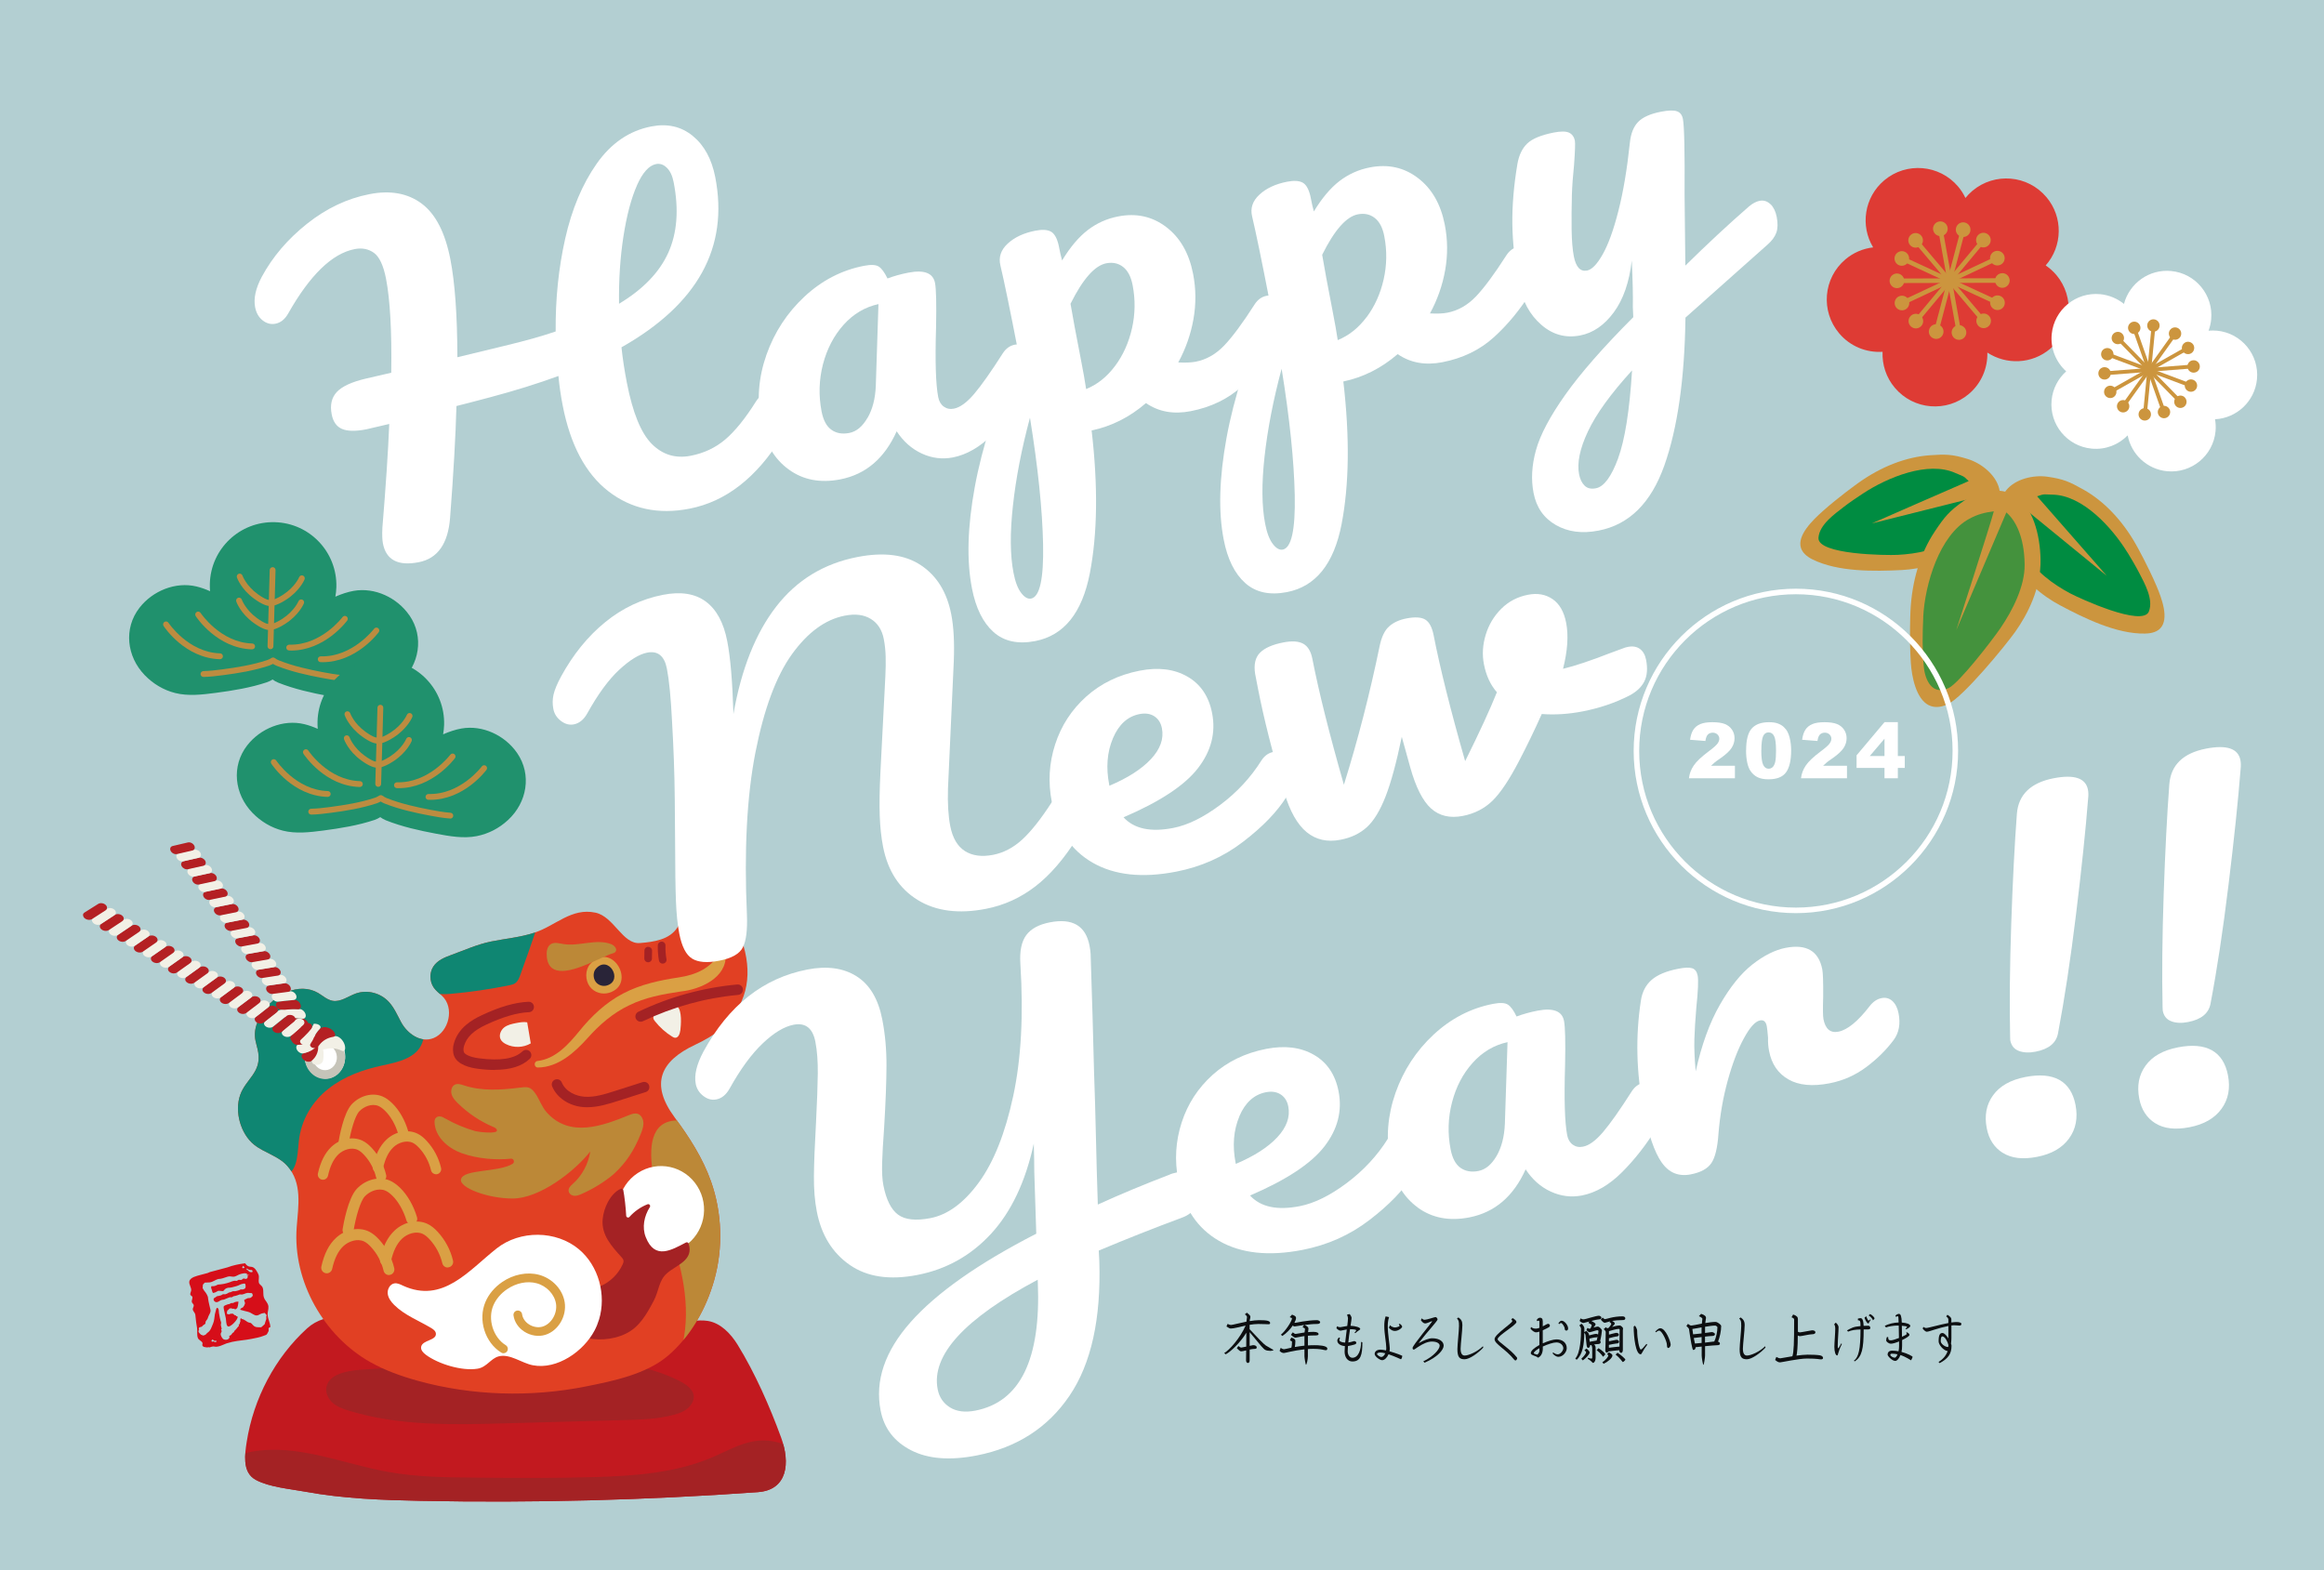 <?xml version="1.0" encoding="UTF-8"?><svg xmlns="http://www.w3.org/2000/svg" xmlns:xlink="http://www.w3.org/1999/xlink" viewBox="0 0 419.53 283.46"><defs><style>.cls-1{fill:#b42023;}.cls-1,.cls-2,.cls-3,.cls-4,.cls-5,.cls-6,.cls-7,.cls-8,.cls-9,.cls-10,.cls-11,.cls-12,.cls-13,.cls-14,.cls-15,.cls-16,.cls-17,.cls-18,.cls-19,.cls-20{stroke-width:0px;}.cls-2{fill:#0d0f11;}.cls-3{fill:#d60e19;}.cls-4{fill:#008c41;}.cls-5{fill:#292438;}.cls-21,.cls-6{fill:#e14023;}.cls-7{fill:#44923d;}.cls-8{fill:#c6c4b9;}.cls-22{clip-path:url(#clippath-1);}.cls-9{fill:#f2f0e6;}.cls-10{fill:#fff;}.cls-11{fill:#daa044;}.cls-12{fill:#de3b34;}.cls-23,.cls-16{fill:#c2191f;}.cls-13{fill:#bc8c40;}.cls-14{fill:#20916d;}.cls-24{clip-path:url(#clippath);}.cls-15{fill:#b3cfd2;}.cls-17{fill:#cc953e;}.cls-18{fill:#0f8672;}.cls-19{fill:#a42224;}.cls-20{fill:#bc8837;}</style><clipPath id="clippath"><path class="cls-16" d="m44.28,263.87c.11,1.39.61,2.61,1.93,3.31,2.43,1.3,6.19,1.62,8.86,2.11,6.89,1.27,13.91,1.52,20.89,1.66,20.29.4,40.59-.12,60.84-1.57,5.41-.39,5.87-5.32,4.2-9.88-2.04-5.58-4.68-11.58-7.83-16.71-1.27-2.06-3.09-3.94-5.39-4.32-1.78-.29-3.9.22-5.7.41-12.36,1.29-24.55,3.81-37.13,2.56-5.58-.55-11.04-1.92-16.56-2.9-4.22-.75-9.38-1.98-12.96,1.28-5.74,5.22-9.67,12.62-10.9,20.52-.18,1.15-.34,2.38-.25,3.51Z"/></clipPath><clipPath id="clippath-1"><path class="cls-6" d="m77.7,176.34c0-.65.17-1.3.52-1.84.74-1.15,2.07-1.67,3.32-2.13,2.34-.86,4.65-1.89,7.07-2.39,2.64-.54,5.3-.75,7.89-1.61,3.79-1.25,6.66-4.53,10.98-3.61,3.36.71,4.9,5.74,8.03,5.49,2.51-.2,5.38-.61,6.78-2.82.35-.56.59-1.2,1.03-1.68,2.59-2.86,4.97,1.09,7.16,1.8,1.06.34,2.24.59,2.96,1.48.39.48.59,1.09.77,1.69,1.71,5.87.44,10.97-3.99,14.94-1.4,1.25-3.04,2.15-4.71,2.94-6.31,2.95-8.21,7.06-3.71,13.14,2.62,3.55,5.06,7.32,6.55,11.54,2,5.66,2.21,12.02.58,17.81-1.46,5.21-4.3,10.19-8.31,13.63-3.93,3.37-9.91,4.59-14.81,5.57-9.9,1.99-20.62,1.7-30.38-1.01-2.96-.82-5.88-1.85-8.58-3.37-8.29-4.67-14.05-14.49-13.29-24.38.29-3.81,1.05-7.96-1.7-11.05-1.61-1.81-4.16-2.35-6.01-3.84-2.4-1.94-3.56-5.94-2.49-8.98,1-2.83,3.82-4.02,3.26-7.63-.15-.99-.54-1.93-.6-2.93-.1-1.45.47-2.87,1.23-4.08,2.17-3.5,6.72-5.78,10.18-3.76.85.5,1.62,1.23,2.58,1.41,1.48.28,2.83-.82,4.25-1.32,2.05-.72,4.46-.09,5.96,1.55.94,1.03,1.51,2.37,2.18,3.62,1.13,2.1,3.55,3.83,5.88,2.88,2.75-1.12,3.84-5.5,1.49-7.64-.52-.47-1.09-.9-1.49-1.49-.38-.56-.57-1.24-.57-1.93Z"/></clipPath></defs><g id="D_背景_"><rect class="cls-15" width="419.53" height="283.46"/></g><g id="C_イラスト素材_"><path class="cls-23" d="m44.28,263.87c.11,1.39.61,2.61,1.93,3.31,2.43,1.3,6.19,1.62,8.86,2.11,6.89,1.27,13.91,1.52,20.89,1.66,20.29.4,40.59-.12,60.84-1.57,5.41-.39,5.87-5.32,4.2-9.88-2.04-5.58-4.68-11.58-7.83-16.71-1.27-2.06-3.09-3.94-5.39-4.32-1.78-.29-3.9.22-5.7.41-12.36,1.29-24.55,3.81-37.13,2.56-5.58-.55-11.04-1.92-16.56-2.9-4.22-.75-9.38-1.98-12.96,1.28-5.74,5.22-9.67,12.62-10.9,20.52-.18,1.15-.34,2.38-.25,3.51Z"/><g class="cls-24"><path class="cls-19" d="m45.66,262.04c8.17-1.39,16.25,2.23,24.41,3.69,5.28.95,10.67.99,16.02,1.03,7.11.06,14.23.11,21.34-.1,7.22-.22,14.58-.74,21.28-3.62,2.37-1.02,4.67-2.34,7.19-2.81,2.66-.5,5.56.04,7.67,1.83,2.11,1.79,3.26,4.9,2.48,7.64-.7,2.47-2.79,4.28-5.07,5.19-2.28.91-4.76,1.06-7.19,1.19-8.8.46-17.61.75-26.42.96-20.15.48-40.39.58-60.39-2.11-3.52-.47-8.63-1.96-8.35-6.83.2-3.5,4.16-5.57,7.03-6.06Z"/></g><path class="cls-19" d="m123.51,249.79c-.3-.19-.61-.36-.9-.51-7.92-3.98-17.55-4-26.85-3.58-4.53.2-8.81.8-13.37.84-5.1.04-10.2.25-15.28.61-2.23.16-7.34.16-8.14,3.07-.3,1.08.23,2.27,1.04,3,.81.73,1.85,1.11,2.87,1.42,9.1,2.81,18.76,2.58,28.24,2.32,7.17-.2,14.34-.39,21.52-.59,3.03-.08,6.08-.17,9.02-.96,1.15-.31,2.35-.78,3.06-1.79,1.21-1.71.11-2.98-1.2-3.83Z"/><path class="cls-21" d="m77.7,176.34c0-.65.17-1.3.52-1.84.74-1.15,2.07-1.67,3.32-2.13,2.34-.86,4.65-1.89,7.07-2.39,2.64-.54,5.3-.75,7.89-1.61,3.79-1.25,6.66-4.53,10.98-3.61,3.36.71,4.9,5.74,8.03,5.49,2.51-.2,5.38-.61,6.78-2.82.35-.56.59-1.2,1.03-1.68,2.59-2.86,4.97,1.09,7.16,1.8,1.06.34,2.24.59,2.96,1.48.39.48.59,1.09.77,1.69,1.71,5.87.44,10.97-3.99,14.94-1.4,1.25-3.04,2.15-4.71,2.94-6.31,2.95-8.21,7.06-3.71,13.14,2.62,3.55,5.06,7.32,6.55,11.54,2,5.66,2.21,12.02.58,17.81-1.46,5.21-4.3,10.19-8.31,13.63-3.93,3.37-9.91,4.59-14.81,5.57-9.9,1.99-20.62,1.7-30.38-1.01-2.96-.82-5.88-1.85-8.58-3.37-8.29-4.67-14.05-14.49-13.29-24.38.29-3.81,1.05-7.96-1.7-11.05-1.61-1.81-4.16-2.35-6.01-3.84-2.4-1.94-3.56-5.94-2.49-8.98,1-2.83,3.82-4.02,3.26-7.63-.15-.99-.54-1.93-.6-2.93-.1-1.45.47-2.87,1.23-4.08,2.17-3.5,6.72-5.78,10.18-3.76.85.5,1.62,1.23,2.58,1.41,1.48.28,2.83-.82,4.25-1.32,2.05-.72,4.46-.09,5.96,1.55.94,1.03,1.51,2.37,2.18,3.62,1.13,2.1,3.55,3.83,5.88,2.88,2.75-1.12,3.84-5.5,1.49-7.64-.52-.47-1.09-.9-1.49-1.49-.38-.56-.57-1.24-.57-1.93Z"/><g class="cls-22"><path class="cls-18" d="m95.37,171.95c-.47,1.34-.95,2.68-1.43,4.01-.2.56-.43,1.16-.9,1.51-.32.23-.7.33-1.08.4-3.39.69-7.06,1.24-10.53,1.54-1.02.09-2.08.14-3.05-.21-.73-.26-1.37-.75-1.94-1.28-1.87-1.76-3.16-4.27-3.26-6.91-.1-2.64,1.09-5.37,3.21-6.78,3.45-2.3,8.04-.73,11.98-1.83,1.75-.49,3.37-1.5,5.17-1.75,2.24-.31,5.25,1.23,4.36,3.9-.82,2.47-1.67,4.94-2.53,7.4Z"/><path class="cls-20" d="m125.89,203.33c-.91-.57-1.91-.95-2.98-1.03-10.23-.76-2.93,17.61-1.44,22.01,2.26,6.68,3.43,14.18,1.03,20.8,4.34-1.04,8.06-4.28,10.34-8.33,2.9-5.13,2.88-10.12,1.71-15.85-1.01-4.96-2.35-9.99-5.17-14.09-.94-1.37-2.12-2.66-3.49-3.51Z"/><path class="cls-18" d="m59.33,196.52c2.82-2.22,6.24-3.43,9.68-4.17,2.81-.6,6.19-1.3,7.23-4.13.59-1.59.19-3.41-.46-4.97-2.62-6.32-8.85-10.07-15-12.39-5.23-1.97-11.45-3.1-16.04.22-2.03,1.47-3.49,3.66-4.61,5.97-3.05,6.29-3.8,13.79-2.05,20.61,1.25,4.85,5.99,16.16,12.14,15.09,3.54-.61,3.41-3.72,3.72-6.7.41-3.88,2.42-7.2,5.37-9.52Z"/></g><path class="cls-20" d="m78.49,203.11c.38,2.57,2.82,4.39,4.98,5.12,2.79.95,5.87,1.23,8.78.95.51-.05.72.66.28.93-2.64,1.59-8.88.91-9.31,2.79-.34,1.5,4.79,3.47,9.33,3.47,4.79,0,11.1-4.8,14.01-8.5-.35,2.25-1.48,4.36-3.13,5.83-.4.35-.86.76-.78,1.33.05.36.33.65.66.77.57.2,1.14-.01,1.67-.25,2.06-.9,4-2.09,5.76-3.54,2.28-2.1,3.69-4.26,4.88-7.19.26-.64.53-1.31.53-2.01,0-.7-.33-1.45-.95-1.7-.51-.21-1.09-.03-1.6.18-4.81,1.96-10.75,4.2-14.93-.5-.87-.98-1.28-2.31-2.02-3.38-.92-1.33-1.51-1.22-2.99-1.04-3.28.41-6.69.63-9.89-.42-.56-.18-1.19-.4-1.71-.11-.55.31-.72,1.1-.53,1.73s.64,1.12,1.09,1.57c1.87,1.84,4.07,3.31,6.44,4.31.28.12.61.29.65.61.09.74-3.54.25-3.92.14-1.86-.53-3.66-1.29-5.36-2.25-.29-.16-.58-.34-.91-.39-.32-.06-.69.03-.89.3-.17.23-.2.54-.18.83,0,.15.02.29.04.43Z"/><path class="cls-9" d="m95.82,188.36c-1.36.8-3.1.85-4.5.13-.39-.2-.77-.47-.96-.88-.34-.72.04-1.64.66-2.13.62-.48,1.42-.64,2.18-.79.65-.12,1.32-.25,1.97-.13l.64,3.79Z"/><path class="cls-11" d="m106.51,174.08c-.91,1.05-.88,2.87-.06,4,.83,1.13,2.29,1.53,3.54,1.14,5.1-1.6.37-9.59-3.49-5.13Z"/><path class="cls-5" d="m107.56,174.9c-.53.61-.51,1.68-.03,2.34s1.34.89,2.07.66c2.98-.94.22-5.61-2.04-3Z"/><path class="cls-9" d="m122.81,186.01c-.07.6-.34,1.34-.91,1.34-.21,0-.4-.11-.58-.22-1.16-.72-2.2-1.65-3.06-2.73-.14-.18-.29-.37-.32-.6-.08-.56.48-.96.96-1.22.97-.51,2.4-1.8,3.38-.88.87.81.65,3.28.54,4.32Z"/><path class="cls-20" d="m101.04,175.27c-1.39-.13-2.36-.98-2.36-3.14,0-.62.2-1.29.69-1.64.65-.46,1.5-.2,2.27-.07,2.88.5,5.93-1.01,8.67.02.55.21,1.16.83.83,1.34-.14.22-.4.3-.64.37-1.68.47-6.52,3.39-9.46,3.12Z"/><path class="cls-19" d="m119.63,173.97c-.33,0-.62-.23-.68-.57-.16-.9-.23-1.82-.2-2.74.01-.37.32-.67.69-.67,0,0,.01,0,.02,0,.38.01.68.33.67.71-.03.82.04,1.64.18,2.45.07.38-.18.73-.56.8-.04,0-.08.01-.12.01Z"/><path class="cls-19" d="m116.99,173.72h0c-.38,0-.69-.32-.68-.7l.02-1.4c0-.38.32-.73.7-.68.38,0,.69.32.68.7l-.02,1.4c0,.38-.31.68-.69.68Z"/><path class="cls-19" d="m123.94,170.93c-.37,0-.67-.29-.69-.66-.04-.9.67-1.66,1.8-1.95,1.52-.39,3.18-.15,4.55.66.33.19.44.62.24.95-.19.33-.62.44-.95.24-1.05-.62-2.33-.81-3.51-.51-.37.09-.77.33-.76.55.02.38-.28.7-.66.72-.01,0-.02,0-.03,0Z"/><path class="cls-10" d="m55.13,191.72c.64,2.19,2.72,3.46,4.65,2.83s2.98-2.91,2.35-5.1c-.64-2.19-2.72-3.46-4.65-2.83-1.93.63-2.98,2.91-2.35,5.1Z"/><path class="cls-8" d="m55.74,193.19c1.21,1.75,3.49,2.13,5.1.85,1.61-1.28,1.93-3.73.72-5.48-1.21-1.75-3.49-2.13-5.1-.85-1.61,1.28-1.93,3.74-.72,5.49Zm1.18-.94c-.72-1.04-.52-2.5.43-3.26.95-.76,2.31-.53,3.03.5.72,1.04.53,2.5-.43,3.26-.95.76-2.31.54-3.03-.5Z"/><path class="cls-9" d="m56.31,191.75c-.06-.19.01-.38.18-.53.36-.34.63-.76.78-1.21.16-.44.2-.92.17-1.38-.02-.43-.09-.7.09-.74.17-.03.49.2.61.62.24.93.37,1.91.18,2.94-.04.23-.21.47-.47.62-.26.16-.62.22-.95.14-.33-.08-.53-.28-.59-.47Z"/><path class="cls-1" d="m54.47,190.49c.05-.18.19-.31.4-.36.93-.23,1.8-.65,2.34-1.37.06-.08.12-.16.16-.23.02-.04.04-.07.06-.1v-.02s0,.01,0,.02l-.02.05c-.04.12-.04.16-.03.08,0-.04,0-.1,0-.15v-.05s0-.02,0-.02c0,0,0,.01,0,.01v.11c.03.15.07.35.07.56,0,.46-.1.93-.31,1.37-.2.43-.52.82-.92,1.14-.18.15-.47.19-.78.12-.3-.07-.6-.25-.79-.49-.19-.24-.24-.48-.2-.66Z"/><path class="cls-9" d="m53.55,188.8c.08-.16.25-.25.46-.26.94-.04,1.87-.16,2.72-.46.19-.07.39-.08.54-.08.15,0,.25.03.27.08.02.05-.03.15-.1.29-.07.14-.16.31-.28.47-.57.7-1.45,1.1-2.39,1.32-.43.11-1.01-.25-1.21-.74-.1-.24-.1-.46-.01-.62Z"/><path class="cls-1" d="m52.65,187.16c.1-.14.27-.22.49-.21.94.05,1.88.07,2.79,0,.42-.02.84.22.95.53.11.3-.1.63-.49.76-.87.26-1.81.35-2.75.38-.43.01-.92-.39-1.06-.87-.07-.24-.04-.44.06-.59Z"/><path class="cls-9" d="m52.14,185.49c.1-.14.28-.21.49-.19.94.08,1.87.15,2.8.18.42.02.84.36.95.74.1.38-.14.71-.56.74-.92.06-1.86.04-2.8-.02-.43-.02-.87-.43-.98-.89-.05-.23-.01-.43.09-.56Z"/><path class="cls-1" d="m51.4,183.94c.1-.13.27-.22.48-.21.93.02,1.87.11,2.81.18.43.04.86.43.96.86.1.43-.16.76-.58.74-.93-.04-1.87-.12-2.8-.2-.43-.03-.85-.42-.96-.85-.05-.21-.01-.4.09-.53Z"/><path class="cls-9" d="m50.84,182.52c.09-.15.24-.25.46-.28.46-.04.93-.08,1.4-.11.47-.02.96,0,1.44.04.44.03.92.49,1.03.97.12.47-.15.81-.58.77-.94-.08-1.88-.16-2.81-.18-.21,0-.43-.09-.6-.21-.09-.06-.16-.13-.22-.2-.03-.04-.06-.07-.08-.11-.03-.05-.05-.1-.07-.15-.08-.2-.06-.4.02-.55Z"/><path class="cls-1" d="m49.87,181.11c.08-.15.24-.26.45-.29.93-.12,1.86-.22,2.8-.3.43-.04.92.3,1.1.76.23.58-.02.96-.45.93-.97-.08-1.9.04-2.83.13-.42.04-.9-.25-1.07-.67-.08-.21-.08-.41,0-.56Z"/><path class="cls-9" d="m49.13,179.62c.08-.16.23-.27.44-.3.93-.13,1.86-.25,2.79-.36.43-.05.92.26,1.1.7.18.44-.02.83-.45.87-.94.08-1.87.19-2.8.3-.42.05-.91-.24-1.09-.65-.09-.21-.08-.41,0-.56Z"/><path class="cls-1" d="m48.1,178.22c.08-.16.23-.27.44-.3.93-.14,1.85-.28,2.78-.4.42-.06.92.24,1.11.67.19.43,0,.82-.43.87-.93.11-1.86.24-2.79.37-.42.06-.91-.23-1.1-.64-.09-.21-.09-.41-.01-.56Z"/><path class="cls-9" d="m47.32,176.74c.08-.16.23-.27.44-.31l2.78-.43c.42-.06.92.23,1.11.65.19.43,0,.82-.43.87-.93.13-1.86.26-2.78.4-.42.06-.91-.22-1.1-.63-.09-.21-.09-.41-.02-.57Z"/><path class="cls-1" d="m46.27,175.36c.07-.16.23-.27.44-.31l2.77-.45c.42-.07.92.22,1.12.64.19.42,0,.81-.42.88l-2.78.43c-.42.07-.92-.21-1.11-.62-.1-.21-.1-.41-.02-.57Z"/><path class="cls-9" d="m45.47,173.89c.07-.16.22-.28.43-.31l2.77-.47c.42-.07.92.21,1.12.63.2.42.01.81-.41.88l-2.78.46c-.42.07-.92-.2-1.11-.62-.1-.2-.1-.41-.03-.57Z"/><path class="cls-1" d="m44.4,172.53c.07-.16.22-.28.43-.32l2.77-.49c.42-.07.92.21,1.12.62.2.42.01.81-.41.88l-2.77.48c-.42.07-.92-.2-1.12-.61-.1-.2-.1-.41-.03-.56Z"/><path class="cls-9" d="m43.58,171.06c.07-.16.22-.28.43-.32l2.77-.5c.42-.08.93.2,1.12.61.2.42.02.81-.4.88l-2.77.49c-.42.08-.92-.19-1.12-.6-.1-.2-.1-.4-.03-.57Z"/><path class="cls-1" d="m42.51,169.7c.07-.16.22-.28.43-.32l2.77-.52c.42-.08.93.19,1.13.61.2.41.02.81-.4.88l-2.77.51c-.42.08-.92-.19-1.12-.6-.1-.2-.11-.41-.04-.57Z"/><path class="cls-9" d="m41.68,168.24c.07-.16.22-.28.43-.32l2.76-.53c.42-.08.93.19,1.13.6.2.41.02.81-.39.89l-2.77.52c-.42.08-.92-.19-1.12-.59-.1-.2-.11-.41-.04-.57Z"/><path class="cls-1" d="m40.59,166.89c.07-.16.22-.28.43-.32l2.76-.54c.42-.08.93.19,1.13.6.2.41.03.81-.39.89l-2.76.53c-.42.08-.92-.18-1.13-.59-.1-.2-.11-.41-.04-.57Z"/><path class="cls-9" d="m39.75,165.44c.07-.16.22-.28.43-.32l2.76-.55c.42-.08.93.18,1.13.59.2.41.03.81-.39.89l-2.76.54c-.42.08-.92-.18-1.13-.59-.1-.2-.11-.4-.04-.57Z"/><path class="cls-1" d="m38.66,164.1c.07-.16.22-.28.43-.33l2.76-.56c.42-.08.93.18,1.13.59.21.41.03.81-.39.89l-2.76.55c-.42.08-.92-.17-1.13-.58-.1-.2-.11-.4-.04-.57Z"/><path class="cls-9" d="m37.81,162.65c.07-.16.22-.28.43-.33l2.76-.57c.42-.09.93.18,1.13.58.21.41.03.81-.38.89l-2.76.56c-.42.09-.92-.17-1.13-.58-.1-.2-.11-.4-.04-.57Z"/><path class="cls-1" d="m36.7,161.32c.07-.16.22-.28.42-.33l2.75-.58c.42-.09.93.17,1.14.58.21.41.04.81-.38.89l-2.75.57c-.42.09-.93-.17-1.13-.57-.1-.2-.11-.4-.05-.57Z"/><path class="cls-9" d="m35.85,159.88c.07-.16.21-.28.42-.33l2.75-.59c.42-.09.93.17,1.14.58.21.41.04.81-.38.9l-2.75.58c-.42.09-.93-.16-1.14-.57-.1-.2-.11-.4-.05-.56Z"/><path class="cls-1" d="m34.74,158.55c.07-.16.21-.29.42-.33l2.75-.6c.42-.09.93.17,1.14.57.21.41.04.81-.38.9l-2.75.59c-.42.09-.93-.16-1.14-.57-.11-.2-.12-.4-.05-.56Z"/><path class="cls-9" d="m33.87,157.12c.07-.16.21-.29.42-.33l2.75-.61c.42-.09.93.16,1.14.57.21.41.04.81-.37.9l-2.75.6c-.42.09-.93-.16-1.14-.56-.11-.2-.12-.4-.05-.56Z"/><path class="cls-1" d="m32.75,155.8c.07-.16.21-.29.42-.33l2.74-.62c.42-.09.93.16,1.14.56.21.41.05.81-.37.9l-2.75.61c-.42.09-.93-.16-1.14-.56-.11-.2-.12-.4-.05-.56Z"/><path class="cls-9" d="m31.88,154.38c.07-.16.21-.29.42-.34l2.74-.63c.42-.1.93.16,1.15.56.21.4.05.81-.37.9l-2.75.62c-.42.1-.93-.15-1.14-.55-.11-.2-.12-.4-.05-.56Z"/><path class="cls-1" d="m30.75,153.07c.07-.16.21-.29.42-.34l2.74-.64c.42-.1.93.15,1.15.56.22.4.05.81-.36.9l-2.74.63c-.42.1-.93-.15-1.14-.55-.11-.2-.12-.4-.06-.56Z"/><path class="cls-9" d="m57.65,188.88c0-.17.03-.36.18-.53.62-.73,1.59-1.23,2.71-1.3.25-.02.61.13.92.4.32.28.6.68.74,1.11.14.42.14.8.04,1-.1.21-.28.25-.51.14-1-.48-2.03-.55-2.92-.31-.2.05-.41.06-.59.04-.18-.02-.31-.06-.41-.15-.1-.09-.15-.24-.16-.4Z"/><path class="cls-1" d="m56.04,188.88c-.1-.18-.07-.38.07-.56.11-.15.22-.31.31-.48.09-.17.17-.35.24-.53.25-.58.63-1.14,1.13-1.62.18-.18.52-.28.92-.26.4.03.87.2,1.24.49.36.29.54.62.56.85.02.23-.11.38-.35.41-1.08.16-1.98.73-2.53,1.5-.13.18-.28.31-.44.41-.08.05-.15.08-.23.1-.08.02-.14.03-.25.01h-.03c-.31-.02-.53-.15-.63-.33Z"/><path class="cls-9" d="m54.17,188.08c-.03-.18.04-.37.2-.52.36-.33.72-.67,1.05-1.02.17-.17.33-.35.49-.54.08-.09.16-.18.23-.28.04-.05.07-.09.11-.14.03-.05.05-.1.08-.15.15-.31.27-.55.32-.61.01,0,.03,0,.04,0h.1c.07,0,.13,0,.2.01.38.04.67.2.8.38.13.18.1.38-.08.56-.45.46-.8.99-1.04,1.54-.08.19-.16.39-.27.57-.1.18-.22.35-.35.52-.14.18-.41.3-.72.31-.28.03-.55-.02-.78-.15-.22-.13-.35-.3-.38-.49Z"/><path class="cls-1" d="m52.41,187.42c-.02-.18.05-.37.22-.51.75-.63,1.48-1.27,2.19-1.94.32-.3.88-.36,1.23-.15.17.1.26.25.28.42.01.09-.01.17-.04.26-.03.09-.06.19-.13.27-.59.75-1.32,1.43-2.04,2.09-.33.3-.95.33-1.37.06-.21-.14-.32-.31-.35-.5Z"/><path class="cls-9" d="m50.87,186.5c-.02-.18.06-.36.23-.51.76-.62,1.5-1.24,2.24-1.87.34-.29.92-.31,1.29-.07.38.25.43.69.11.99-.71.66-1.44,1.3-2.19,1.94-.34.29-.95.3-1.35.02-.2-.14-.31-.32-.33-.5Z"/><path class="cls-1" d="m49.17,185.77c-.02-.18.06-.36.24-.5.76-.61,1.52-1.22,2.27-1.83.34-.28.93-.29,1.32-.02.38.27.43.71.09,1-.74.63-1.49,1.25-2.25,1.87-.34.28-.95.28-1.35,0-.2-.14-.31-.32-.32-.51Z"/><path class="cls-9" d="m47.66,184.81c-.01-.18.07-.36.24-.5l2.29-1.81c.35-.28.94-.28,1.32,0,.39.27.42.72.08,1-.75.62-1.51,1.23-2.27,1.83-.35.28-.95.27-1.34-.02-.2-.14-.3-.33-.32-.51Z"/><path class="cls-1" d="m45.98,184.05c-.01-.18.07-.36.24-.5l2.31-1.79c.35-.27.94-.27,1.33.02.39.28.42.73.07,1l-2.29,1.8c-.35.27-.95.26-1.34-.03-.2-.14-.3-.33-.31-.51Z"/><path class="cls-9" d="m44.49,183.07c-.01-.18.07-.36.25-.5l2.32-1.77c.35-.27.94-.26,1.33.03.38.28.41.73.07,1.01l-2.31,1.78c-.35.27-.95.25-1.34-.04-.19-.15-.3-.33-.31-.51Z"/><path class="cls-1" d="m42.82,182.29c-.01-.18.07-.36.25-.5l2.33-1.75c.35-.27.95-.25,1.33.04.38.29.41.74.06,1.01l-2.32,1.77c-.35.27-.95.25-1.34-.05-.19-.15-.3-.33-.31-.52Z"/><path class="cls-9" d="m41.34,181.29c0-.18.07-.36.25-.49l2.33-1.74c.35-.27.95-.25,1.33.04.38.29.41.74.05,1.01l-2.33,1.75c-.35.27-.95.24-1.34-.05-.19-.15-.29-.33-.3-.52Z"/><path class="cls-1" d="m39.68,180.49c0-.18.07-.36.25-.49l2.34-1.73c.36-.26.95-.24,1.33.05.38.29.41.74.05,1.01l-2.33,1.74c-.36.26-.96.24-1.34-.06-.19-.15-.29-.34-.3-.52Z"/><path class="cls-9" d="m38.21,179.48c0-.18.08-.36.25-.49l2.35-1.72c.36-.26.95-.24,1.33.06.38.29.4.74.05,1.01l-2.34,1.73c-.36.26-.96.23-1.34-.06-.19-.15-.29-.34-.3-.52Z"/><path class="cls-1" d="m36.55,178.67c0-.18.08-.36.26-.49l2.35-1.71c.36-.26.95-.23,1.33.06.38.3.4.75.04,1.01l-2.35,1.72c-.36.26-.96.23-1.34-.07-.19-.15-.29-.34-.3-.52Z"/><path class="cls-9" d="m35.09,177.65c0-.18.08-.36.26-.49l2.36-1.7c.36-.26.95-.23,1.33.07.38.3.4.75.04,1.01l-2.35,1.71c-.36.26-.96.23-1.34-.07-.19-.15-.29-.34-.3-.52Z"/><path class="cls-1" d="m33.44,176.83c0-.18.08-.36.26-.49l2.36-1.7c.36-.26.95-.23,1.33.07.38.3.4.75.04,1.01l-2.36,1.7c-.36.26-.96.22-1.34-.08-.19-.15-.29-.34-.3-.52Z"/><path class="cls-9" d="m31.98,175.79c0-.18.08-.36.26-.49l2.37-1.69c.36-.26.96-.22,1.33.08.38.3.39.75.03,1.01l-2.36,1.7c-.36.26-.96.22-1.34-.08-.19-.15-.29-.34-.29-.52Z"/><path class="cls-1" d="m30.33,174.96c0-.18.08-.36.26-.49l2.37-1.68c.36-.26.96-.22,1.33.08.38.3.39.75.03,1.01l-2.37,1.68c-.36.26-.96.22-1.34-.09-.19-.15-.29-.34-.29-.53Z"/><path class="cls-9" d="m28.88,173.92c0-.18.08-.36.26-.49l2.38-1.67c.36-.26.96-.22,1.33.09.37.3.39.75.03,1.01l-2.37,1.68c-.36.25-.96.21-1.34-.09-.19-.15-.29-.34-.29-.53Z"/><path class="cls-1" d="m27.24,173.07c0-.18.08-.36.26-.48l2.39-1.66c.36-.25.96-.21,1.33.09.37.3.39.76.03,1.01l-2.38,1.67c-.36.25-.96.21-1.34-.1-.19-.15-.28-.34-.29-.53Z"/><path class="cls-9" d="m25.79,172.02c0-.18.09-.36.27-.48l2.39-1.65c.36-.25.96-.21,1.33.1.37.3.38.76.02,1.01l-2.39,1.66c-.36.25-.96.21-1.34-.1-.19-.15-.28-.34-.29-.53Z"/><path class="cls-1" d="m24.16,171.16c0-.18.09-.36.27-.48l2.4-1.64c.36-.25.96-.2,1.33.1.37.31.38.76.02,1.01l-2.39,1.65c-.36.25-.96.2-1.34-.11-.19-.16-.28-.35-.29-.53Z"/><path class="cls-9" d="m22.72,170.09c0-.18.09-.36.27-.48l2.4-1.63c.36-.25.96-.2,1.33.11.37.31.38.76.02,1.01l-2.4,1.64c-.37.25-.96.2-1.34-.12-.19-.16-.28-.35-.28-.53Z"/><path class="cls-1" d="m21.08,169.22c0-.18.09-.36.27-.48l2.41-1.62c.36-.25.96-.2,1.33.11.37.31.38.76.01,1.01l-2.4,1.63c-.37.25-.96.19-1.34-.12-.19-.16-.28-.35-.28-.53Z"/><path class="cls-9" d="m19.65,168.13c0-.18.09-.36.28-.48l2.42-1.61c.36-.25.96-.19,1.33.12.37.31.37.76,0,1.01l-2.41,1.62c-.37.24-.97.19-1.34-.13-.19-.16-.28-.35-.28-.53Z"/><path class="cls-1" d="m18.02,167.24c0-.18.09-.36.28-.48l2.43-1.59c.37-.24.96-.19,1.33.13.37.31.37.76,0,1.01l-2.42,1.6c-.37.24-.97.18-1.34-.14-.19-.16-.28-.35-.28-.54Z"/><path class="cls-9" d="m16.6,166.13c0-.18.1-.36.28-.48l2.44-1.57c.37-.24.96-.18,1.33.14.36.32.36.77,0,1.01l-2.43,1.59c-.37.24-.97.17-1.34-.15-.18-.16-.28-.36-.27-.54Z"/><path class="cls-1" d="m14.98,165.2c0-.18.1-.35.29-.47.82-.51,1.64-1.03,2.45-1.54.37-.24.96-.17,1.33.15.36.32.36.77,0,1.01l-2.44,1.57c-.37.24-.97.16-1.34-.16-.18-.16-.27-.36-.27-.54Z"/><path class="cls-19" d="m115.64,184.45c-.35,0-.69-.2-.85-.54-.22-.47-.02-1.03.45-1.26,5.66-2.7,11.66-4.35,17.85-4.92.51-.05.98.33,1.03.85.05.52-.33.98-.85,1.03-5.96.55-11.75,2.15-17.21,4.75-.13.06-.27.09-.4.09Z"/><path class="cls-10" d="m112.81,222.65c2.32,3.66,7.13,4.71,10.73,2.35,3.61-2.36,4.64-7.23,2.32-10.88-2.32-3.66-7.13-4.71-10.73-2.35-3.61,2.35-4.64,7.23-2.32,10.88Z"/><path class="cls-19" d="m109.75,223.9c-.67-1.12-1.09-2.36-.96-3.79.18-2.01,1.36-4.61,3.24-5.49.2-.1.44.02.49.25.2.98.46,3.25.52,4.6.01.31.39.45.59.22.89-1,2.02-1.79,3.26-2.28.31-.12.6.23.42.51-1.03,1.61-1.44,3.66-.74,5.42,1.64,4.2,4.69,2.3,7.26.97.19-.1.42,0,.48.21.98,3-2.18,3.84-3.89,5.33-1.54,1.34-1.44,3.17-2.42,5.01-1.3,2.44-2.56,4.71-5.03,5.91-2.42,1.18-5.41,1.34-7.98.54-4.89-1.52-8.55-10.07-4.87-14.3.91-1.04,2.26-1.64,3.6-1.38,1.58.31,2.17,1.59,2.7,2.8l1.58,3.56c.08.17.28.26.45.18,1.72-.76,3.15-2.16,3.94-3.88.11-.24.21-.5.16-.75-.05-.23-.21-.42-.37-.6-.86-.95-1.77-1.94-2.43-3.05Z"/><path class="cls-19" d="m89.29,193.16c-.94,0-1.96-.07-3.07-.22-1.33-.17-3.64-.71-4.25-2.32-.26-.7-.27-1.52,0-2.37.83-2.74,3.21-4.13,4.93-4.94,3.29-1.55,6.07-2.36,8.51-2.46.01,0,.03,0,.04,0,.5,0,.92.4.94.9.02.52-.38.96-.9.98-2.15.09-4.76.86-7.78,2.28-2.25,1.06-3.46,2.23-3.93,3.78-.14.45-.15.86-.03,1.16.15.4,1.13.91,2.73,1.11,3.84.5,6.41.09,7.85-1.27.38-.36.97-.34,1.33.04.36.38.34.98-.04,1.33-1.41,1.33-3.5,1.98-6.32,1.98Z"/><path class="cls-19" d="m106.01,199.89c-.22,0-.44,0-.66-.02-2.57-.19-4.8-1.65-5.67-3.73-.2-.48.02-1.03.5-1.23.48-.2,1.03.02,1.23.5.73,1.74,2.65,2.47,4.08,2.58,1.84.14,3.71-.46,5.53-1.04l4.98-1.59c.5-.16,1.03.12,1.18.61.16.5-.12,1.03-.61,1.18l-4.98,1.59c-1.7.54-3.61,1.15-5.58,1.15Z"/><path class="cls-11" d="m131.01,172.37c.19,4.21-4.67,6.26-8.07,6.62-3.34.49-6.49,1.08-9.36,2.5-2.87,1.35-5.35,3.48-7.53,5.94-2.3,2.55-5.25,5.25-8.95,5.29-.72,0-.79-1.09-.06-1.18,3.23-.38,5.55-2.96,7.53-5.38,2.15-2.66,4.75-5.16,7.93-6.81,3.16-1.66,6.71-2.4,10-2.89,3.27-.49,5.79-1.71,7.34-4.32.25-.55,1.13-.38,1.16.22h0Z"/><path class="cls-11" d="m68.8,213.27c-.42,0-.8-.29-.91-.72-.35-1.5-1.09-2.89-2.14-4.03-.42-.45-.78-.74-1.14-.92-1.16-.56-2.65-.03-3.51.79-.88.84-1.5,2.1-1.89,3.86-.11.5-.61.82-1.11.71-.5-.11-.82-.61-.71-1.11.47-2.13,1.27-3.7,2.43-4.81,1.58-1.49,3.88-1.95,5.61-1.11.58.28,1.12.7,1.7,1.33,1.27,1.37,2.16,3.06,2.58,4.87.12.5-.19,1-.69,1.12-.07.02-.14.02-.21.02Z"/><path class="cls-11" d="m78.71,211.99c-.42,0-.8-.29-.9-.72-.35-1.5-1.09-2.89-2.14-4.03-.41-.45-.78-.74-1.14-.92-1.16-.56-2.65-.03-3.51.79-.89.84-1.5,2.1-1.89,3.86-.11.5-.6.82-1.11.71-.5-.11-.82-.61-.71-1.11.47-2.13,1.27-3.7,2.43-4.81,1.57-1.5,3.88-1.95,5.61-1.11.58.28,1.12.7,1.69,1.33,1.27,1.38,2.16,3.06,2.58,4.87.12.5-.19,1-.69,1.12-.07.02-.14.03-.21.03Z"/><path class="cls-11" d="m70.22,230.19c-.45,0-.86-.31-.97-.77-.37-1.6-1.16-3.09-2.29-4.31-.44-.48-.83-.79-1.22-.98-1.24-.6-2.83-.03-3.76.84-.95.9-1.61,2.25-2.02,4.12-.12.54-.65.88-1.19.76-.54-.12-.87-.65-.76-1.19.5-2.28,1.35-3.96,2.6-5.14,1.68-1.6,4.15-2.09,5.99-1.19.62.3,1.19.75,1.81,1.42,1.35,1.47,2.31,3.27,2.76,5.2.12.54-.21,1.07-.74,1.2-.08.02-.15.03-.23.03Z"/><path class="cls-11" d="m80.82,228.83c-.45,0-.86-.31-.97-.77-.38-1.6-1.17-3.09-2.29-4.31-.44-.48-.83-.79-1.22-.98-1.24-.6-2.83-.03-3.75.84-.95.9-1.61,2.25-2.02,4.12-.12.54-.65.88-1.19.76-.54-.12-.87-.65-.76-1.19.5-2.28,1.35-3.96,2.6-5.14,1.69-1.6,4.15-2.09,5.99-1.19.62.3,1.19.75,1.81,1.42,1.35,1.47,2.31,3.27,2.76,5.2.13.53-.21,1.07-.74,1.19-.08.02-.15.03-.23.03Z"/><path class="cls-11" d="m62.03,207.24s-.1,0-.15-.01c-.51-.08-.85-.56-.77-1.07.14-.86.91-5.23,2.39-6.81,1.49-1.58,3.76-2.16,5.54-1.41.59.25,1.16.64,1.77,1.24,1.24,1.2,2.29,3.02,2.86,4.98.15.49-.13,1.01-.63,1.16-.49.15-1.01-.13-1.16-.63-.48-1.64-1.37-3.2-2.38-4.17-.44-.43-.82-.7-1.19-.86-1.19-.5-2.64.11-3.46.98-.77.82-1.54,3.55-1.91,5.83-.07.46-.47.78-.92.78Z"/><path class="cls-11" d="m62.83,223.05c-.05,0-.11,0-.16-.01-.54-.09-.91-.6-.82-1.14.15-.92.97-5.59,2.56-7.28,1.59-1.69,4.03-2.31,5.92-1.51.63.27,1.23.69,1.89,1.32,1.33,1.29,2.44,3.23,3.06,5.32.16.53-.14,1.08-.67,1.24-.53.16-1.08-.15-1.24-.67-.52-1.75-1.47-3.42-2.54-4.46-.47-.46-.88-.75-1.27-.92-1.28-.54-2.83.12-3.7,1.04-.82.87-1.65,3.79-2.04,6.23-.08.49-.5.84-.98.84Z"/><path class="cls-10" d="m108.13,238.26c1.36-4.47-.05-9.74-3.63-12.73-4.09-3.42-10.6-3.49-14.83-.16-5.07,3.99-9.72,10.03-16.93,6.73-.49-.23-1.01-.5-1.55-.41-.79.13-1.28,1.04-1.2,1.84.09.8.6,1.48,1.17,2.05,1.86,1.85,4.4,2.81,6.65,4.15.41.24.86.57.88,1.05.07,1.25-2.4,1.11-2.66,2.34-.12.59.37,1.1.85,1.46,2.23,1.66,6.51,2.98,9.34,2.51,1.65-.27,2.38-1.85,3.79-2.22,2.05-.53,4.15,1.21,6.17,1.6,4.4.85,9.19-2.52,11.17-6.31.32-.61.57-1.24.77-1.89Z"/><path class="cls-11" d="m90.9,244.31c-.14,0-.28-.04-.41-.12-2.96-1.83-4.24-5.94-2.85-9.17.6-1.4,1.65-2.64,3.02-3.58,2.02-1.38,4.5-1.87,6.64-1.3,2.41.65,4.28,2.64,4.64,4.97.39,2.52-1.18,5.16-3.5,5.87-1.22.38-2.63.16-3.78-.57-1.08-.69-1.8-1.76-1.96-2.93-.06-.43.24-.83.67-.88.43-.06.83.24.88.67.1.71.55,1.37,1.24,1.82.76.49,1.69.64,2.47.4,1.58-.49,2.68-2.38,2.41-4.13-.26-1.69-1.7-3.21-3.49-3.69-1.7-.46-3.69-.05-5.34,1.07-1.13.77-1.98,1.77-2.47,2.9-1.08,2.5-.05,5.8,2.23,7.21.37.23.48.71.26,1.08-.15.24-.41.37-.67.37Z"/><path class="cls-17" d="m325.12,98.96c-.76-2.27,2.05-5.01,3.92-6.68,2.83-2.52,6.11-4.87,6.47-5.13,4.11-2.93,8.56-4.65,12.85-4.96,2.81-.2,4.05-.2,6.87.68,2.43.75,5.05,2.82,5.67,5.36.95,3.94-2.66,8.09-5.48,10.38-3.75,3.05-8.76,4.13-12.09,4.3-5.02.25-11.51.36-16.12-1.91-1.19-.59-1.83-1.29-2.09-2.04Z"/><path class="cls-4" d="m336.31,89.09c4.35-2.86,11.72-5.96,16.72-3.68,1.41.64,1.27.36,2.36,1.44-2.07.88-17.48,7.64-17.48,7.64l19.59-4.91c-.06,1.88-1.14,4.64-4.63,7.47-2.68,2.18-6.92,2.95-10.32,3.12-1.93.1-14.49-.01-14.28-3.08.17-2.39,2.92-4.29,4.61-5.61.9-.7,2.46-1.76,3.41-2.38Z"/><path class="cls-17" d="m389.97,113.44c1.65-1.73.28-5.41-.7-7.71-1.49-3.49-3.45-7.01-3.67-7.4-2.48-4.4-5.77-7.85-9.52-9.96-2.46-1.38-3.58-1.9-6.5-2.31-2.52-.35-5.77.4-7.41,2.44-2.53,3.16-1.04,8.45.54,11.72,2.1,4.36,6.17,7.47,9.12,9.03,4.44,2.36,10.26,5.23,15.4,5.13,1.33-.03,2.21-.38,2.75-.95Z"/><path class="cls-4" d="m384.05,99.75c-2.72-4.44-8.07-10.38-13.56-10.45-1.55-.02-1.3-.21-2.75.3,1.49,1.68,12.57,14.35,12.57,14.35l-15.64-12.78c-.74,1.73-.94,4.69,1.01,8.73,1.5,3.11,5,5.61,8.01,7.21,1.71.91,13.12,6.15,14.23,3.28.87-2.24-.81-5.12-1.79-7.04-.52-1.02-1.48-2.64-2.07-3.61Z"/><path class="cls-17" d="m348.19,127.32c-2.32-1.17-3.09-5.2-3.25-7.72-.27-4.18-.09-8.63-.07-9.12.24-5.57,1.77-10.6,4.41-14.55,1.73-2.59,2.58-3.66,5.25-5.52,2.3-1.6,5.89-2.48,8.51-1.29,4.07,1.85,5.24,7.81,5.32,11.81.11,5.34-2.4,10.05-4.52,13.06-1.72,2.44-9.48,11.93-12.29,13.18-1.38.61-2.48.58-3.36.14Z"/><path class="cls-7" d="m347.18,111.38c.29-5.79,2.89-14.77,8.31-17.72,1.53-.83,2.75-1.12,4.44-1.36-.65,2.49-6.79,21.48-6.79,21.48l9.05-21.27c1.59,1.37,3.24,4.27,3.3,9.4.05,3.95-2.2,8.32-4.39,11.52-1.52,2.22-7.42,9.86-9.32,10.78-2.91,1.4-4.25-1.34-4.49-3.8-.3-3-.24-6.01-.1-9.03Z"/><path class="cls-12" d="m369.41,35.58c-3.37-4-9.35-4.5-13.35-1.13-.47.4-.89.83-1.26,1.29-.34-.72-.77-1.41-1.31-2.05-3.38-4-9.35-4.5-13.35-1.13-3.6,3.04-4.36,8.19-2,12.1-1.79.21-3.53.92-5.01,2.17-4,3.38-4.5,9.35-1.12,13.35,2.01,2.38,4.94,3.51,7.83,3.33-.09,2.29.62,4.61,2.22,6.5,3.37,4,9.35,4.5,13.35,1.12,2.29-1.93,3.42-4.71,3.35-7.48,3.42,2.25,8.03,2.1,11.32-.67,4-3.38,4.5-9.35,1.12-13.35-.57-.67-1.22-1.24-1.91-1.71,3.05-3.46,3.19-8.72.12-12.35Z"/><path class="cls-17" d="m346.82,42.54c.47.56.4,1.39-.16,1.86-.56.47-1.39.4-1.86-.16-.47-.56-.4-1.39.16-1.86.56-.47,1.39-.4,1.86.16Z"/><path class="cls-17" d="m359.1,57.07c.47.56.4,1.39-.16,1.86-.56.47-1.39.4-1.86-.16-.47-.56-.4-1.39.16-1.86.56-.47,1.39-.4,1.86.16Z"/><path class="cls-17" d="m343.87,45.46c.66.31.95,1.09.65,1.75-.31.66-1.09.95-1.76.65-.66-.31-.95-1.09-.64-1.75.31-.66,1.09-.95,1.75-.65Z"/><path class="cls-17" d="m361.14,53.45c.66.31.95,1.09.65,1.76-.31.66-1.09.95-1.76.64-.66-.31-.95-1.09-.65-1.75.31-.66,1.09-.95,1.76-.65Z"/><path class="cls-17" d="m342.43,49.37c.73,0,1.33.59,1.33,1.32,0,.73-.59,1.33-1.32,1.33-.73,0-1.32-.59-1.33-1.32,0-.73.59-1.32,1.32-1.33Z"/><path class="cls-17" d="m361.46,49.31c.73,0,1.32.59,1.33,1.32,0,.73-.59,1.32-1.32,1.33-.73,0-1.33-.59-1.33-1.32,0-.73.59-1.32,1.32-1.32Z"/><path class="cls-17" d="m342.78,53.51c.66-.31,1.45-.03,1.76.63.31.66.03,1.45-.63,1.76-.66.31-1.45.03-1.76-.63-.31-.66-.03-1.45.63-1.76Z"/><path class="cls-17" d="m360,45.41c.66-.31,1.45-.03,1.76.63.31.66.03,1.45-.63,1.76-.66.31-1.45.03-1.76-.63-.31-.66-.03-1.45.63-1.76Z"/><path class="cls-17" d="m344.84,57.12c.47-.56,1.3-.64,1.86-.17.56.47.64,1.3.17,1.86-.47.56-1.3.64-1.86.17-.56-.47-.64-1.3-.17-1.86Z"/><path class="cls-17" d="m357.03,42.5c.47-.56,1.3-.64,1.86-.17.56.47.64,1.3.17,1.86-.47.56-1.3.64-1.86.17-.56-.47-.64-1.3-.17-1.86Z"/><path class="cls-17" d="m348.24,59.52c.19-.71.91-1.13,1.62-.94.71.19,1.13.91.94,1.62-.19.71-.91,1.13-1.62.94-.71-.19-1.13-.91-.94-1.62Z"/><path class="cls-17" d="m353.11,41.12c.19-.7.91-1.13,1.62-.94.7.19,1.13.91.94,1.62-.19.71-.91,1.13-1.62.94-.7-.19-1.13-.91-.94-1.62Z"/><path class="cls-17" d="m352.33,60.26c-.13-.72.35-1.41,1.07-1.54.72-.13,1.41.35,1.54,1.07.13.72-.35,1.41-1.07,1.54-.72.13-1.4-.35-1.53-1.07Z"/><path class="cls-17" d="m348.97,41.53c-.13-.72.35-1.41,1.07-1.54.72-.13,1.41.35,1.54,1.07.13.72-.35,1.41-1.07,1.54-.72.13-1.4-.35-1.53-1.07Z"/><rect class="cls-17" x="351.54" y="41.57" width=".81" height="18.17" transform="translate(50.39 239.07) rotate(-40.19)"/><rect class="cls-17" x="351.54" y="41.57" width=".82" height="18.17" transform="translate(158.26 348.85) rotate(-65.19)"/><rect class="cls-17" x="342.87" y="50.25" width="18.17" height=".82" transform="translate(-.14 .99) rotate(-.16)"/><rect class="cls-17" x="342.87" y="50.25" width="18.17" height=".81" transform="translate(11.93 154.69) rotate(-25.2)"/><rect class="cls-17" x="342.87" y="50.25" width="18.17" height=".82" transform="translate(87.71 288.59) rotate(-50.19)"/><rect class="cls-17" x="342.87" y="50.25" width="18.17" height=".82" transform="translate(213.24 378.06) rotate(-75.23)"/><rect class="cls-17" x="351.54" y="41.57" width=".82" height="18.17" transform="translate(-3.41 63.03) rotate(-10.18)"/><path class="cls-10" d="m407.43,68.46c.43-4.41-2.8-8.33-7.21-8.76-.52-.05-1.03-.04-1.53,0,.23-.63.4-1.3.47-2.01.43-4.41-2.8-8.34-7.21-8.76-3.97-.39-7.54,2.2-8.53,5.94-1.18-.96-2.65-1.6-4.28-1.76-4.41-.43-8.33,2.8-8.76,7.21-.26,2.63.79,5.07,2.61,6.72-1.44,1.3-2.43,3.11-2.63,5.19-.43,4.41,2.8,8.33,7.21,8.76,2.52.25,4.88-.71,6.52-2.39.65,3.4,3.48,6.12,7.1,6.47,4.41.43,8.34-2.8,8.76-7.21.07-.74.03-1.47-.09-2.17,3.9-.2,7.18-3.22,7.57-7.23Z"/><path class="cls-17" d="m389.85,58.87c-.06.62-.61,1.07-1.22,1.01-.62-.06-1.07-.61-1.01-1.22.06-.62.61-1.07,1.22-1.01.61.06,1.07.61,1.01,1.22Z"/><path class="cls-17" d="m388.29,74.91c-.06.62-.61,1.07-1.22,1.01-.62-.06-1.07-.61-1.01-1.22.06-.62.61-1.07,1.22-1.01.62.06,1.07.61,1.01,1.22Z"/><path class="cls-17" d="m386.33,58.81c.21.58-.1,1.22-.68,1.43-.58.21-1.22-.1-1.43-.68-.21-.58.1-1.22.68-1.43.58-.21,1.22.1,1.43.68Z"/><path class="cls-17" d="m391.7,74.01c.2.58-.1,1.22-.68,1.43-.58.21-1.22-.1-1.43-.68-.21-.58.1-1.22.68-1.43.58-.21,1.22.1,1.43.68Z"/><path class="cls-17" d="m383.11,60.24c.43.44.43,1.15-.01,1.58-.44.43-1.15.43-1.59-.01-.43-.44-.42-1.15.02-1.58.44-.43,1.15-.43,1.58.01Z"/><path class="cls-17" d="m394.4,71.75c.43.44.43,1.15-.01,1.58-.44.43-1.15.43-1.58-.01-.43-.44-.43-1.15.02-1.59.44-.43,1.15-.43,1.58.02Z"/><path class="cls-17" d="m380.8,62.9c.58.22.87.86.66,1.44-.22.58-.86.87-1.44.66-.58-.22-.87-.86-.66-1.44.21-.58.86-.87,1.44-.66Z"/><path class="cls-17" d="m395.9,68.56c.58.22.87.86.66,1.44-.22.58-.86.87-1.44.66-.58-.22-.87-.86-.66-1.44.22-.58.86-.87,1.44-.66Z"/><path class="cls-17" d="m379.83,66.29c.62-.05,1.16.41,1.2,1.03.05.62-.42,1.16-1.03,1.2-.62.05-1.16-.41-1.2-1.03-.05-.62.41-1.16,1.03-1.2Z"/><path class="cls-17" d="m395.91,65.04c.61-.05,1.15.41,1.2,1.03.05.62-.41,1.16-1.03,1.2-.62.05-1.16-.41-1.2-1.03-.05-.62.41-1.16,1.03-1.2Z"/><path class="cls-17" d="m380.39,69.77c.54-.3,1.22-.11,1.53.42.3.54.11,1.22-.42,1.53-.54.31-1.22.11-1.53-.42-.3-.54-.11-1.22.42-1.53Z"/><path class="cls-17" d="m394.43,61.84c.54-.3,1.22-.11,1.53.42.3.54.11,1.22-.42,1.53-.54.3-1.22.12-1.53-.42-.3-.54-.11-1.22.43-1.52Z"/><path class="cls-17" d="m382.36,72.69c.36-.5,1.06-.62,1.56-.26.5.36.62,1.06.26,1.56-.36.5-1.06.62-1.56.26-.5-.36-.62-1.06-.26-1.56Z"/><path class="cls-17" d="m391.73,59.57c.36-.5,1.06-.62,1.56-.26.5.36.62,1.06.26,1.56-.36.5-1.06.62-1.56.26-.5-.36-.62-1.06-.26-1.56Z"/><rect class="cls-17" x="380.26" y="66.43" width="15.39" height=".69" transform="translate(284 446.47) rotate(-84.45)"/><rect class="cls-17" x="387.61" y="59.09" width=".69" height="15.39" transform="translate(-.1 133.01) rotate(-19.45)"/><rect class="cls-17" x="387.61" y="59.08" width=".69" height="15.39" transform="translate(64.17 290.68) rotate(-44.43)"/><rect class="cls-17" x="387.61" y="59.08" width=".69" height="15.39" transform="translate(189.36 406.68) rotate(-69.47)"/><rect class="cls-17" x="380.26" y="66.43" width="15.39" height=".69" transform="translate(-4.02 30.37) rotate(-4.46)"/><rect class="cls-17" x="380.26" y="66.43" width="15.39" height=".69" transform="translate(17.41 199.7) rotate(-29.5)"/><rect class="cls-17" x="380.26" y="66.43" width="15.39" height=".69" transform="translate(108.07 343.61) rotate(-54.45)"/><path class="cls-14" d="m73.9,111.09c-2.19-3.18-6.22-5.1-10.06-4.42-1.06.19-2.19.56-3.3,1.05.1-.56.16-1.13.18-1.71.18-6.31-4.79-11.57-11.1-11.74-6.31-.18-11.57,4.79-11.74,11.1-.01.46,0,.91.04,1.36-.82-.37-1.65-.66-2.44-.85-3.8-.91-7.93.79-10.3,3.84-2.9,3.74-2.31,8.8.95,12.17,1.51,1.56,3.39,2.69,5.49,3.22,2.37.6,4.9.29,7.29-.02,3.11-.41,6.28-.92,9.27-1.92.38-.13.71-.3,1.02-.5.3.21.62.41.99.56,2.93,1.17,6.06,1.86,9.14,2.44,2.36.44,4.88.9,7.28.43,2.13-.42,4.07-1.43,5.66-2.91,3.44-3.18,4.32-8.2,1.64-12.1Z"/><path class="cls-13" d="m61.84,122.92s-.02,0-.04,0c-1.28-.09-2.6-.33-3.66-.53-2.66-.5-5.5-1.12-8.17-2.18-.24-.1-.46-.21-.7-.36-.24.13-.47.24-.71.32-2.74.91-5.6,1.37-8.29,1.72-1.25.16-2.38.3-3.53.32-.3,0-.53-.23-.54-.52,0-.29.23-.53.52-.54,1.1-.02,2.2-.15,3.42-.31,2.64-.35,5.44-.79,8.09-1.67.26-.09.51-.21.78-.39.18-.11.41-.11.59.02.27.19.51.33.77.43,2.59,1.03,5.36,1.63,7.97,2.13,1.08.2,2.31.43,3.54.52.29.02.51.27.49.56-.02.28-.25.49-.52.49Z"/><path class="cls-13" d="m58.19,119.54c-.1,0-.2,0-.31,0-.29,0-.52-.25-.51-.54,0-.29.25-.52.54-.51,5.73.16,9.58-4.93,9.62-4.98.17-.23.5-.28.73-.11.23.17.28.5.11.73-.17.22-4.06,5.42-10.18,5.42Z"/><path class="cls-13" d="m52.5,117.43c-.1,0-.2,0-.31,0-.29,0-.52-.25-.51-.54,0-.29.26-.51.54-.51,5.75.17,9.58-4.93,9.62-4.98.17-.23.5-.28.73-.11.23.17.28.5.11.74-.17.22-4.06,5.42-10.18,5.42Z"/><path class="cls-13" d="m39.72,119.01s-.01,0-.02,0c-6.3-.18-10.01-5.76-10.17-6-.16-.24-.09-.57.15-.73.24-.16.57-.09.73.15.04.05,3.58,5.36,9.32,5.52.29,0,.52.25.51.54,0,.29-.24.51-.52.51Z"/><path class="cls-13" d="m45.52,117.23s-.01,0-.02,0c-6.3-.18-10.01-5.76-10.17-6-.16-.24-.09-.57.15-.73.24-.16.57-.09.73.15.04.05,3.58,5.36,9.32,5.52.29,0,.52.25.51.54,0,.29-.24.51-.52.51Z"/><path class="cls-13" d="m48.83,117.2s-.01,0-.02,0c-.29,0-.52-.25-.51-.54l.39-13.76c0-.29.26-.51.54-.51.29,0,.52.25.51.54l-.39,13.76c0,.29-.24.51-.53.51Z"/><path class="cls-13" d="m48.63,109.38c-.48,0-1.33-.26-2.75-1.29-2.36-1.71-3.08-3.75-3.11-3.84-.09-.27.05-.57.33-.67.27-.09.57.05.67.33h0s.66,1.83,2.73,3.33c1.47,1.07,2.07,1.09,2.15,1.09.24-.08.52.03.63.27.13.26.02.58-.24.7-.09.05-.23.08-.41.08Z"/><path class="cls-13" d="m48.51,113.72c-.48,0-1.33-.26-2.75-1.29-2.36-1.71-3.08-3.75-3.11-3.84-.09-.27.05-.57.33-.67.27-.09.57.05.67.33.01.03.67,1.83,2.73,3.33,1.47,1.07,2.07,1.09,2.15,1.09.24-.08.52.03.63.27.13.26.02.58-.24.7-.09.05-.23.08-.41.08Z"/><path class="cls-13" d="m48.91,109.38c-.24,0-.39-.05-.48-.1-.25-.14-.34-.46-.2-.72.13-.23.41-.32.65-.23.08,0,.68.02,2.21-.96,2.17-1.4,2.91-3.15,2.91-3.17.11-.27.42-.4.69-.29.27.11.4.42.29.69-.03.08-.87,2.08-3.32,3.66-1.42.91-2.26,1.13-2.75,1.13Z"/><path class="cls-13" d="m48.79,113.72c-.24,0-.39-.05-.48-.1-.25-.14-.34-.46-.2-.72.13-.23.41-.32.65-.23.08,0,.68.02,2.21-.96,2.15-1.39,2.91-3.15,2.91-3.17.11-.27.42-.39.69-.29.27.11.4.42.29.68-.03.08-.87,2.08-3.32,3.66-1.42.91-2.26,1.13-2.75,1.13Z"/><path class="cls-14" d="m93.35,135.94c-2.19-3.18-6.22-5.1-10.06-4.42-1.06.19-2.19.56-3.3,1.05.1-.56.16-1.13.18-1.71.18-6.31-4.79-11.57-11.1-11.74-6.31-.18-11.57,4.79-11.75,11.1-.01.46,0,.91.04,1.36-.82-.37-1.65-.66-2.44-.85-3.8-.91-7.93.79-10.3,3.84-2.9,3.74-2.31,8.8.95,12.17,1.51,1.56,3.39,2.69,5.49,3.22,2.37.6,4.9.29,7.29-.02,3.11-.41,6.28-.92,9.27-1.92.38-.13.71-.3,1.02-.5.3.21.62.41.99.56,2.93,1.17,6.06,1.86,9.14,2.44,2.36.44,4.88.9,7.28.43,2.13-.42,4.07-1.43,5.66-2.91,3.44-3.18,4.32-8.2,1.64-12.1Z"/><path class="cls-13" d="m81.29,147.77s-.02,0-.04,0c-1.29-.09-2.6-.33-3.66-.53-2.66-.5-5.49-1.12-8.17-2.18-.24-.1-.46-.21-.7-.36-.24.13-.47.24-.71.32-2.74.91-5.6,1.37-8.29,1.72-1.25.16-2.38.3-3.53.32-.29,0-.53-.23-.54-.52,0-.29.23-.53.52-.54,1.11-.02,2.2-.15,3.42-.31,2.64-.35,5.44-.79,8.09-1.67.26-.09.51-.21.78-.39.18-.11.41-.11.59.02.27.19.51.33.76.43,2.59,1.03,5.37,1.63,7.98,2.13,1.03.19,2.31.43,3.54.52.29.02.51.27.49.56-.02.28-.25.49-.52.49Z"/><path class="cls-13" d="m77.64,144.39c-.1,0-.2,0-.31,0-.29,0-.52-.25-.51-.54,0-.29.26-.51.54-.51,5.75.17,9.58-4.93,9.62-4.98.17-.23.5-.28.73-.11.23.17.28.5.11.73-.17.22-4.06,5.42-10.18,5.42Z"/><path class="cls-13" d="m71.95,142.28c-.1,0-.2,0-.31,0-.29,0-.52-.25-.51-.54,0-.29.26-.51.54-.51,5.75.16,9.58-4.93,9.62-4.98.17-.23.5-.28.73-.11.23.17.28.5.11.73-.17.22-4.06,5.42-10.18,5.42Z"/><path class="cls-13" d="m59.17,143.87h-.02c-6.3-.18-10.01-5.76-10.17-6-.16-.24-.09-.57.15-.73.24-.16.57-.09.73.15.04.05,3.58,5.36,9.32,5.52.29,0,.52.25.51.54,0,.28-.24.51-.53.51Z"/><path class="cls-13" d="m64.97,142.08h-.02c-6.3-.18-10.01-5.76-10.17-6-.16-.24-.09-.57.15-.73.24-.16.57-.09.73.15.03.05,3.58,5.36,9.32,5.52.29,0,.52.25.51.54,0,.28-.24.51-.52.51Z"/><path class="cls-13" d="m68.28,142.05h-.02c-.29,0-.52-.25-.51-.54l.39-13.76c0-.29.26-.52.54-.51.29,0,.52.25.51.54l-.39,13.76c0,.28-.24.51-.53.51Z"/><path class="cls-13" d="m68.08,134.23c-.48,0-1.33-.26-2.75-1.29-2.36-1.71-3.08-3.75-3.11-3.84-.09-.27.05-.57.33-.67.27-.09.57.05.67.33,0,.02.66,1.83,2.73,3.33,1.47,1.07,2.07,1.09,2.15,1.09.24-.08.52.03.63.27.13.26.02.58-.24.7-.09.05-.23.08-.41.08Z"/><path class="cls-13" d="m67.96,138.57c-.48,0-1.33-.26-2.75-1.29-2.36-1.71-3.08-3.75-3.11-3.84-.09-.27.05-.57.33-.67.27-.09.57.05.67.33,0,.02.66,1.83,2.73,3.33,1.47,1.07,2.07,1.09,2.15,1.09.24-.08.52.03.63.27.13.26.02.58-.24.7-.09.05-.23.08-.41.08Z"/><path class="cls-13" d="m68.36,134.23c-.24,0-.39-.05-.48-.1-.25-.14-.34-.46-.2-.72.13-.23.41-.32.65-.23.08,0,.68.02,2.21-.96,2.15-1.39,2.91-3.15,2.91-3.17.11-.27.42-.4.69-.29.27.11.4.42.29.68-.03.08-.87,2.08-3.32,3.66-1.42.91-2.26,1.13-2.75,1.13Z"/><path class="cls-13" d="m68.24,138.57c-.24,0-.39-.05-.48-.1-.25-.14-.34-.46-.2-.72.13-.23.41-.32.65-.23.08.01.68.02,2.21-.96,2.17-1.4,2.91-3.15,2.91-3.17.11-.27.42-.4.69-.29.27.11.4.42.29.69-.03.08-.87,2.08-3.32,3.66-1.42.91-2.26,1.13-2.75,1.13Z"/></g><g id="B_賀詞_"><path class="cls-10" d="m140.66,71.46c.56.53.94,1.33,1.15,2.41.39,2,.14,3.69-.73,5.08-4.55,7.32-10.08,11.61-16.6,12.88-5.64,1.1-10.52.05-14.64-3.13-4.12-3.19-6.88-8.37-8.27-15.54-.34-1.74-.59-3.5-.76-5.28-3.72,1.36-7.82,2.64-12.29,3.83-2.99.8-5.03,1.32-6.12,1.59-.15,5.45-.53,12.17-1.15,20.16-.35,4.69-2.25,7.38-5.67,8.04-3.72.72-5.87-.4-6.45-3.37-.13-.66-.16-1.61-.1-2.85.61-7.4,1.03-13.65,1.24-18.74l-4.16.97c-1.92.37-3.37.35-4.36-.07-.99-.42-1.61-1.29-1.87-2.63-.33-1.69-.02-3.04.93-4.05.95-1.01,2.69-1.81,5.23-2.41l4.59-1.06c.11-7.51-.21-13.16-.94-16.96-.47-2.41-1.2-3.97-2.18-4.68-.99-.71-2.15-.94-3.48-.68-4.07.79-8.08,4.68-12.03,11.67-.59,1.02-1.34,1.62-2.28,1.8-.81.16-1.58-.04-2.29-.59-.71-.55-1.17-1.34-1.37-2.37-.31-1.59.09-3.42,1.19-5.49,1.95-3.62,4.68-6.82,8.18-9.6,3.5-2.78,7.26-4.56,11.27-5.34,3.78-.74,6.92-.16,9.43,1.71,2.51,1.88,4.23,5.23,5.17,10.04.83,4.25,1.25,10.15,1.27,17.69l8.47-2.05c3.64-.87,6.72-1.73,9.27-2.6-.05-5.84.52-11.43,1.72-16.76,1.2-5.33,3.1-9.85,5.7-13.55,2.6-3.69,5.88-5.93,9.83-6.7,2.91-.57,5.4,0,7.48,1.69,2.08,1.7,3.44,4.18,4.08,7.46,2.47,12.7-3.17,22.94-16.93,30.72.22,2.08.55,4.22.98,6.43,1.05,5.38,2.54,9.05,4.49,11.01,1.95,1.96,4.29,2.67,7.02,2.14,2.39-.46,4.46-1.44,6.22-2.92,1.76-1.49,3.64-3.8,5.62-6.96.56-.85,1.27-1.36,2.14-1.53.76-.15,1.41.04,1.97.57Zm-25.68-37.98c-1.03,2.32-1.84,5.38-2.43,9.16-.59,3.78-.86,7.85-.8,12.2,4.32-2.6,7.29-5.67,8.89-9.22,1.6-3.55,1.93-7.79.97-12.71-.23-1.18-.64-2.06-1.24-2.63-.59-.58-1.24-.8-1.94-.66-1.28.25-2.43,1.54-3.46,3.86Z"/><path class="cls-10" d="m142.39,84.76c-2.6-1.88-4.27-4.7-4.99-8.44-.8-4.09-.48-8.18.96-12.27,1.44-4.08,3.73-7.58,6.87-10.51,3.14-2.92,6.72-4.77,10.73-5.55,1.28-.25,2.18-.2,2.7.15.52.35,1.03,1.06,1.55,2.13,1.18-.44,2.44-.79,3.78-1.05,2.85-.55,4.45.07,4.8,1.86.21,1.08.27,3.72.19,7.94-.19,6.15-.06,10.38.39,12.68.15.77.49,1.34,1.01,1.71.53.38,1.14.5,1.83.36,1.11-.22,2.32-1.1,3.65-2.66,1.32-1.56,3.05-4.01,5.18-7.35.56-.85,1.27-1.36,2.14-1.53.76-.15,1.41.04,1.97.57.55.53.94,1.33,1.15,2.41.4,2.05.15,3.74-.73,5.08-1.88,3.08-3.98,5.77-6.31,8.09-2.32,2.31-4.74,3.71-7.24,4.2-1.92.37-3.79.14-5.61-.7-1.82-.84-3.34-2.18-4.54-4.02-2.19,4.89-5.58,7.78-10.17,8.68-3.61.7-6.71.11-9.31-1.78Zm14.21-9.3c.91-1.56,1.41-3.49,1.5-5.8l.48-14.76c-2.43.53-4.53,1.77-6.29,3.73-1.76,1.97-3,4.35-3.73,7.14-.72,2.8-.8,5.63-.25,8.5.31,1.59.9,2.7,1.78,3.32.88.63,1.95.82,3.23.57,1.28-.25,2.37-1.15,3.27-2.71Z"/><path class="cls-10" d="m230.6,53.96c.56.53.94,1.33,1.15,2.41.4,2.05.16,3.74-.73,5.08-1.97,3.2-4.23,5.95-6.77,8.26-2.54,2.3-5.64,3.81-9.31,4.52-3.08.6-5.77.12-8.07-1.46-2.94,2.54-6.22,4.19-9.81,4.94,1.17,10.03,1.06,18.63-.32,25.78-1.39,7.15-4.67,11.23-9.84,12.24-3.14.61-5.66.06-7.56-1.64-1.9-1.7-3.19-4.32-3.88-7.86-.98-5.02-.81-11.12.51-18.32,1.32-7.19,3.93-15.34,7.83-24.45-1.45-7.47-2.52-12.66-3.21-15.56-.35-1.47.09-2.78,1.32-3.92,1.23-1.14,2.89-1.92,4.98-2.33,1.22-.24,2.15-.19,2.78.14.64.33,1.11,1.13,1.42,2.4.25,1.28.46,2.22.64,2.83,1.46-2.41,3.01-4.24,4.64-5.49,1.63-1.25,3.46-2.07,5.5-2.46,3.26-.63,6.14,0,8.65,1.91,2.51,1.9,4.13,4.72,4.86,8.46.53,2.72.55,5.45.06,8.2-.49,2.75-1.41,5.35-2.74,7.79,1.28.07,2.33.02,3.14-.13,1.92-.37,3.63-1.34,5.14-2.91,1.5-1.57,3.34-4.05,5.52-7.46.56-.85,1.27-1.36,2.14-1.53.76-.15,1.41.04,1.97.57Zm-42.3,44.31c-.13-6.22-.91-13.84-2.37-22.86-1.51,5.61-2.53,10.89-3.07,15.83-.55,4.95-.52,9.01.1,12.18.32,1.64.78,2.85,1.39,3.63.6.79,1.2,1.12,1.78,1.01,1.57-.3,2.29-3.57,2.17-9.79Zm12.98-32.18c1.46-1.96,2.48-4.23,3.07-6.82.58-2.58.62-5.18.11-7.8-.3-1.54-.88-2.63-1.73-3.29-.85-.66-1.86-.87-3.02-.65-2.09.41-4.24,2.85-6.46,7.31.38,2.27,1,5.57,1.85,9.93.46,2.35.78,4.18.97,5.47,2.01-.82,3.75-2.2,5.21-4.16Z"/><path class="cls-10" d="m276.04,45.12c.56.53.94,1.33,1.15,2.41.4,2.05.16,3.74-.73,5.08-1.97,3.2-4.23,5.95-6.77,8.26-2.54,2.3-5.64,3.81-9.31,4.52-3.08.6-5.77.12-8.07-1.46-2.95,2.54-6.22,4.19-9.81,4.94,1.17,10.03,1.06,18.63-.32,25.78-1.39,7.15-4.67,11.23-9.84,12.24-3.14.61-5.66.06-7.56-1.64-1.9-1.7-3.2-4.32-3.88-7.86-.98-5.02-.8-11.12.51-18.32,1.31-7.19,3.93-15.34,7.83-24.45-1.45-7.47-2.52-12.66-3.21-15.56-.35-1.47.09-2.78,1.32-3.92,1.23-1.14,2.89-1.92,4.98-2.33,1.22-.24,2.15-.19,2.79.14.64.33,1.11,1.13,1.42,2.4.25,1.28.46,2.22.64,2.82,1.46-2.41,3.01-4.24,4.63-5.49,1.63-1.24,3.46-2.07,5.5-2.46,3.26-.63,6.14,0,8.65,1.91,2.51,1.9,4.13,4.72,4.86,8.46.53,2.72.55,5.45.06,8.2-.49,2.75-1.41,5.35-2.74,7.79,1.28.07,2.33.03,3.14-.13,1.92-.37,3.63-1.34,5.14-2.91,1.5-1.57,3.34-4.05,5.52-7.46.56-.85,1.27-1.36,2.14-1.53.76-.15,1.41.04,1.97.57Zm-42.31,44.31c-.13-6.22-.91-13.84-2.37-22.86-1.51,5.61-2.53,10.89-3.08,15.83-.55,4.95-.51,9.01.11,12.18.32,1.64.78,2.85,1.39,3.63.6.79,1.2,1.12,1.78,1.01,1.57-.31,2.29-3.57,2.17-9.79Zm12.98-32.18c1.46-1.96,2.48-4.23,3.07-6.82.58-2.58.62-5.18.11-7.8-.3-1.54-.87-2.63-1.73-3.29-.85-.66-1.86-.87-3.03-.65-2.09.41-4.24,2.85-6.45,7.31.38,2.27.99,5.58,1.84,9.93.46,2.35.78,4.18.97,5.47,2.01-.82,3.75-2.2,5.21-4.16Z"/><path class="cls-10" d="m319.61,36.85c.56.56.93,1.32,1.12,2.29.23,1.18.2,2.14-.07,2.88-.28.75-.8,1.46-1.58,2.14l-14.82,13.18c-.15,11.03-1.42,19.93-3.81,26.69-2.4,6.77-6.35,10.69-11.88,11.76-2.97.58-5.54.24-7.71-1.01-2.18-1.25-3.52-3.18-4.02-5.79-.47-2.41-.33-4.99.44-7.74.76-2.75,2.53-6.09,5.3-10,2.77-3.91,6.85-8.57,12.26-13.99l-.08-1.81c.04-1.98-.02-4.78-.19-8.42-.45,3.91-1.53,7.03-3.25,9.36-1.72,2.33-3.74,3.72-6.07,4.17-2.62.51-4.96-.13-7.03-1.94-2.07-1.8-3.42-4.29-4.03-7.47-.75-3.84-1.14-7.42-1.18-10.73-.04-3.31.26-6.9.9-10.74.28-1.65.88-2.91,1.8-3.78.92-.87,2.51-1.52,4.77-1.97,1.28-.25,2.2-.24,2.76.02.56.26.92.75,1.06,1.47.08.41.03,1.86-.15,4.34-.21,2.01-.34,3.81-.39,5.42-.06,2.19-.07,4.28-.05,6.27.03,1.99.16,3.6.4,4.83.38,1.95,1.18,2.8,2.4,2.56.87-.17,1.81-1.15,2.82-2.94,1.01-1.79,1.95-4.39,2.82-7.81.88-3.41,1.57-7.53,2.08-12.36.17-1.63.67-2.87,1.49-3.72.83-.85,2.2-1.47,4.12-1.84,1.34-.26,2.3-.29,2.88-.08.59.2.94.67,1.08,1.39.25,1.28.35,5.83.3,13.66l.14,12.81c3.9-3.84,7.73-7.41,11.5-10.69.68-.56,1.31-.89,1.89-1,.75-.15,1.41.06,1.97.61Zm-27.51,45.9c1.22-3.32,2.07-8.62,2.52-15.88-3.83,4.2-6.48,7.86-7.95,10.99-1.48,3.13-2.01,5.72-1.61,7.77.17.87.5,1.56.99,2.04.49.49,1.17.65,2.04.48,1.46-.28,2.79-2.08,4.02-5.41Z"/><path class="cls-10" d="m124.95,173.06c-1.1-.66-1.87-2.17-2.33-4.53-.31-1.59-.51-3.54-.6-5.86-.09-2.32-.14-5.85-.15-10.58,0-.64-.02-3.22-.06-7.76-.04-4.54-.21-9.28-.5-14.22-.21-4.21-.52-7.34-.92-9.39-.45-2.3-1.63-3.27-3.55-2.9-1.45.28-3.14,1.32-5.06,3.1-1.92,1.78-3.84,4.4-5.76,7.86-.63,1.13-1.43,1.79-2.42,1.99-.82.16-1.59-.05-2.34-.62-.75-.57-1.2-1.29-1.37-2.17-.17-.87-.16-1.74.04-2.6.2-.86.65-1.95,1.36-3.26,2.18-3.99,4.83-7.25,7.96-9.8,3.13-2.55,6.61-4.19,10.45-4.94,3.19-.62,5.76-.22,7.7,1.21,1.94,1.43,3.23,3.81,3.88,7.14.58,2.97.95,7.37,1.12,13.18,1.43-8.15,4.01-14.61,7.72-19.4,3.71-4.79,8.59-7.77,14.65-8.95,4.77-.93,8.59-.44,11.47,1.48,2.88,1.91,4.7,4.87,5.48,8.86.44,2.25.59,5.07.46,8.44l-1.05,23.01c-.08,2.68.05,4.93.41,6.78.42,2.15,1.3,3.65,2.64,4.51,1.34.85,3.03,1.08,5.07.69,1.92-.37,3.69-1.3,5.3-2.78,1.61-1.48,3.42-3.77,5.41-6.87.56-.85,1.27-1.36,2.15-1.53.76-.15,1.41.04,1.97.57.55.53.94,1.33,1.15,2.41.39,2,.14,3.69-.73,5.08-2.4,3.82-4.93,6.76-7.61,8.82-2.68,2.06-5.64,3.41-8.9,4.04-4.95.96-9.07.42-12.36-1.62-3.3-2.04-5.37-5.24-6.22-9.6-.33-1.69-.53-3.56-.6-5.62-.07-2.06-.03-4.7.13-7.92l.76-14.74c.03-.48.07-1.34.13-2.58.06-1.23.08-2.39.05-3.48-.03-1.08-.14-2.14-.34-3.16-.32-1.64-1.1-2.85-2.33-3.61-1.24-.77-2.81-.97-4.73-.59-3.49.68-6.66,3-9.51,6.95-2.85,3.96-5.05,9.87-6.6,17.75-1.54,7.88-2.06,17.66-1.53,29.36.1,2.69-.14,4.63-.73,5.8-.58,1.18-2.01,1.99-4.28,2.43-2.16.42-3.78.29-4.87-.37Z"/><path class="cls-10" d="m231.83,136.35c.56.53.94,1.33,1.15,2.41.4,2.05.15,3.74-.73,5.08-1.7,2.72-4.33,5.44-7.88,8.15-3.54,2.72-7.56,4.5-12.04,5.37-6.11,1.19-11.13.65-15.07-1.61-3.94-2.26-6.4-5.93-7.39-11-.69-3.54-.49-6.99.61-10.37,1.09-3.37,2.96-6.25,5.61-8.63,2.65-2.37,5.86-3.93,9.64-4.67,3.37-.66,6.25-.3,8.63,1.07,2.38,1.37,3.86,3.57,4.45,6.59.69,3.53-.16,6.85-2.55,9.94-2.38,3.09-6.86,6.05-13.44,8.87,1.91,2.08,4.9,2.72,8.98,1.92,2.62-.51,5.44-1.9,8.47-4.16,3.03-2.26,5.51-4.94,7.45-8.03.56-.85,1.27-1.36,2.14-1.53.75-.15,1.41.04,1.96.57Zm-30.92-3.07c-1.06,2.49-1.28,5.3-.67,8.42l.03.15c3.29-1.39,5.79-2.99,7.49-4.8,1.7-1.82,2.36-3.68,1.99-5.57-.19-.97-.64-1.69-1.37-2.17-.73-.47-1.61-.6-2.66-.4-2.15.42-3.75,1.87-4.81,4.36Z"/><path class="cls-10" d="m293.89,116.78c.87-.17,1.59-.04,2.16.38.56.42.93,1.07,1.1,1.94.31,1.59.2,2.9-.32,3.93-.52,1.03-1.44,1.89-2.76,2.57-2.53,1.29-5.3,2.23-8.33,2.82-2.56.5-5.03.66-7.42.48-1.22,2.74-2.59,5.58-4.13,8.54-1.76,3.37-3.36,5.76-4.8,7.15-1.45,1.4-3.23,2.3-5.32,2.71-2.33.45-4.24,0-5.74-1.35-1.5-1.36-2.75-3.83-3.75-7.41l-1.53-5.52c-.97,4.66-1.94,8.25-2.93,10.78-.99,2.53-2.11,4.37-3.36,5.52-1.26,1.15-2.84,1.91-4.76,2.28-2.39.47-4.42.01-6.11-1.36-1.69-1.38-3.05-3.79-4.08-7.26-2.09-7.03-3.66-13.24-4.71-18.62l-.52-2.69c-.27-1.7.02-2.98.88-3.84.86-.86,2.27-1.48,4.25-1.86,1.51-.29,2.69-.22,3.53.23.84.45,1.4,1.36,1.67,2.74,1.15,5.89,3.04,13.47,5.69,22.73,2.53-8.09,4.68-16.43,6.45-25.02.34-1.66.91-2.85,1.71-3.56.79-.71,1.83-1.19,3.11-1.44,1.57-.31,2.72-.23,3.43.21.72.45,1.22,1.39,1.5,2.82,1.15,5.89,3.04,13.47,5.69,22.73,2.6-5.24,4.51-9.38,5.73-12.44-1.16-1.32-1.94-3-2.34-5.05-.34-1.74-.23-3.52.32-5.32.55-1.81,1.48-3.37,2.8-4.69,1.32-1.32,2.93-2.17,4.85-2.54,1.68-.33,3.16-.07,4.41.78,1.25.85,2.07,2.27,2.46,4.27.45,2.3.26,5.08-.56,8.32,2.19-.53,5.05-1.49,8.59-2.87l2.28-.84c.17-.08.45-.17.86-.25Z"/><path class="cls-10" d="m212.61,211.6c1.97-.38,3.18.55,3.62,2.8.24,1.23.13,2.33-.31,3.29-.45.97-1.29,1.67-2.53,2.13-5.12,1.9-10.14,3.89-15.04,5.95l.1,1.9c.33,10.41-1.46,18.51-5.37,24.29-3.91,5.78-9.51,9.38-16.77,10.8-4.83.94-8.77.63-11.82-.93-3.05-1.56-4.89-3.95-5.52-7.18-1.05-5.38.76-10.7,5.41-15.96,4.65-5.26,12.21-10.59,22.69-15.97l-.36-11.17c0-1.27-.03-2.97-.09-5.08-1.5,6.88-4.07,12.3-7.7,16.25-3.64,3.95-8.07,6.43-13.31,7.45-5,.97-9.07.37-12.21-1.81-3.14-2.18-5.13-5.4-5.95-9.65-.37-1.89-.54-4.02-.52-6.4.02-2.37.15-5.6.38-9.68.19-3.71.29-6.65.32-8.83.02-2.19-.12-4.1-.44-5.74-.48-2.46-1.8-3.48-3.94-3.06-1.69.33-3.54,1.44-5.55,3.35-2.02,1.91-4.01,4.62-5.97,8.14-.63,1.13-1.43,1.8-2.42,1.99-.82.16-1.59-.05-2.34-.62-.74-.57-1.2-1.3-1.37-2.17-.31-1.59.15-3.54,1.39-5.85,4.54-8.33,10.79-13.26,18.75-14.81,3.55-.69,6.52-.28,8.89,1.22,2.38,1.5,3.92,4.1,4.64,7.79.52,2.67.77,5.44.76,8.34-.01,2.9-.15,6.61-.42,11.13-.2,2.7-.32,4.86-.37,6.49-.04,1.63.03,2.96.23,3.98.51,2.61,1.4,4.38,2.66,5.31,1.27.92,3.21,1.13,5.83.62,3.14-.61,6.06-2.76,8.75-6.45,2.69-3.69,4.76-8.89,6.2-15.6,1.44-6.71,1.87-14.66,1.29-23.86-.15-2.31.21-4.03,1.07-5.19.86-1.15,2.28-1.92,4.26-2.3,4.07-.79,6.45.6,7.15,4.19.12.62.18,1.11.2,1.48.26,7.87.47,14.98.62,21.33.14,3.8.25,7.71.34,11.74.09,4.02.2,8.09.34,12.21,4.05-1.85,8.35-3.64,12.9-5.38.33-.17.84-.32,1.54-.46Zm-25.28,19.43c-13.24,7.04-19.26,13.64-18.06,19.78.28,1.43,1.02,2.52,2.22,3.27,1.2.75,2.73.94,4.59.58,8.09-1.57,11.84-9.27,11.27-23.08l-.02-.56Z"/><path class="cls-10" d="m254.66,204.62c.55.53.93,1.33,1.14,2.41.4,2.05.16,3.74-.73,5.08-1.7,2.73-4.33,5.44-7.87,8.15-3.54,2.72-7.56,4.5-12.04,5.38-6.11,1.19-11.13.65-15.07-1.61-3.94-2.26-6.4-5.93-7.39-11-.69-3.54-.48-6.99.61-10.37,1.09-3.37,2.96-6.25,5.61-8.63,2.65-2.37,5.86-3.93,9.64-4.67,3.37-.66,6.25-.3,8.63,1.07,2.38,1.37,3.86,3.57,4.45,6.59.69,3.53-.16,6.85-2.55,9.94-2.38,3.09-6.86,6.05-13.43,8.87,1.91,2.08,4.9,2.72,8.97,1.92,2.62-.51,5.44-1.9,8.47-4.16,3.03-2.27,5.52-4.94,7.45-8.03.56-.85,1.27-1.36,2.15-1.53.76-.15,1.41.04,1.97.57Zm-30.93-3.07c-1.05,2.49-1.28,5.3-.67,8.42l.03.15c3.29-1.39,5.79-2.99,7.48-4.8,1.7-1.82,2.36-3.68,1.99-5.58-.19-.97-.65-1.69-1.37-2.16-.73-.47-1.61-.6-2.66-.4-2.15.42-3.75,1.87-4.81,4.36Z"/><path class="cls-10" d="m255.95,218c-2.6-1.88-4.27-4.7-4.99-8.44-.8-4.09-.47-8.18.96-12.27,1.44-4.08,3.73-7.58,6.87-10.51,3.15-2.92,6.72-4.77,10.74-5.55,1.28-.25,2.18-.2,2.7.15.52.35,1.03,1.06,1.54,2.13,1.18-.44,2.44-.79,3.78-1.05,2.85-.55,4.45.07,4.79,1.86.21,1.08.28,3.72.19,7.94-.19,6.15-.06,10.38.38,12.68.15.77.49,1.34,1.01,1.71.53.38,1.14.5,1.84.36,1.1-.21,2.32-1.1,3.64-2.66,1.33-1.56,3.05-4.01,5.18-7.35.56-.85,1.27-1.36,2.15-1.53.75-.15,1.41.04,1.96.57.56.53.94,1.33,1.15,2.41.4,2.05.15,3.75-.73,5.08-1.88,3.08-3.98,5.77-6.3,8.09-2.33,2.32-4.74,3.71-7.24,4.2-1.93.37-3.79.14-5.62-.7-1.83-.84-3.34-2.18-4.54-4.02-2.19,4.89-5.58,7.78-10.17,8.68-3.61.7-6.71.11-9.31-1.78Zm14.21-9.3c.9-1.56,1.4-3.49,1.5-5.8l.48-14.76c-2.43.53-4.53,1.77-6.29,3.73-1.77,1.97-3.01,4.35-3.73,7.14-.73,2.8-.81,5.63-.25,8.5.31,1.59.9,2.7,1.78,3.32.88.62,1.96.82,3.23.57,1.28-.25,2.37-1.15,3.28-2.71Z"/><path class="cls-10" d="m299.95,209.84c-1.3-1.87-2.39-5.06-3.27-9.57-1.3-6.66-1.45-13.19-.47-19.6.23-1.59.88-2.84,1.94-3.77,1.06-.92,2.66-1.59,4.81-2.01,1.16-.23,2-.26,2.52-.09.51.17.84.61.98,1.32.16.82.08,2.75-.24,5.79-.18,2.16-.3,4.05-.35,5.65-.05,1.61.03,3.55.24,5.85,1.06-4.78,2.51-8.78,4.36-12.01,1.85-3.23,3.8-5.65,5.87-7.28,2.07-1.62,4.06-2.62,5.98-3,3.78-.74,5.99.56,6.64,3.89.13.67.18,2.33.16,4.99-.07,2.14-.05,3.46.05,3.98.35,1.79,1.25,2.55,2.7,2.27,1.63-.32,3.51-1.85,5.63-4.6.62-.81,1.35-1.3,2.16-1.46.75-.15,1.41.03,1.96.53.55.51.92,1.25,1.11,2.22.37,1.89.08,3.49-.87,4.79-1.34,1.8-2.99,3.44-4.98,4.92-1.97,1.47-4.18,2.45-6.62,2.92-3.08.6-5.56.36-7.42-.71-1.87-1.07-3.04-2.78-3.49-5.14-.15-.77-.21-1.55-.18-2.35-.09-1.05-.16-1.75-.23-2.11-.16-.82-.56-1.17-1.2-1.05-.88.17-1.86,1.25-2.94,3.25-1.09,2-2.06,4.53-2.91,7.62-.85,3.09-1.4,6.28-1.67,9.58-.17,2.53-.6,4.31-1.28,5.31-.68,1.01-1.92,1.69-3.72,2.04-2.21.43-3.96-.29-5.26-2.17Z"/><path class="cls-10" d="m361.55,208.14c-1.55-.98-2.52-2.46-2.9-4.46-.45-2.3-.07-4.29,1.15-5.96,1.21-1.67,3.15-2.77,5.83-3.29,2.56-.5,4.6-.32,6.12.52,1.52.85,2.5,2.35,2.92,4.5.46,2.36.07,4.39-1.17,6.09-1.24,1.7-3.17,2.81-5.78,3.31-2.56.5-4.61.26-6.16-.72Zm2.89-18.42c-.85-.31-1.36-.96-1.55-1.93l-.02-.63c-.13-5.93-.06-12.72.2-20.37.26-7.65.6-14.28,1.02-19.89.29-3.46,2.5-5.59,6.63-6.4,3.72-.72,5.79-.04,6.2,2.07.09.46.1.99.03,1.59-.45,5.73-1.18,12.68-2.18,20.88-1,8.2-2.09,15.36-3.25,21.48-.32,1.77-1.67,2.88-4.05,3.34-1.17.23-2.17.18-3.02-.13Z"/><path class="cls-10" d="m389.08,202.79c-1.55-.98-2.52-2.46-2.9-4.46-.45-2.3-.07-4.29,1.15-5.96,1.21-1.67,3.15-2.77,5.83-3.29,2.56-.5,4.6-.32,6.12.52,1.52.85,2.49,2.35,2.91,4.5.46,2.36.07,4.39-1.17,6.09-1.24,1.7-3.17,2.81-5.78,3.31-2.56.5-4.61.26-6.16-.72Zm2.89-18.42c-.85-.31-1.37-.96-1.55-1.93l-.03-.63c-.13-5.93-.06-12.72.2-20.37.26-7.65.6-14.28,1.02-19.89.29-3.46,2.5-5.59,6.63-6.4,3.72-.72,5.79-.03,6.2,2.07.09.46.1.99.04,1.59-.45,5.73-1.18,12.68-2.18,20.88-1,8.2-2.08,15.36-3.25,21.48-.32,1.77-1.68,2.88-4.06,3.34-1.17.23-2.17.18-3.01-.13Z"/><path class="cls-2" d="m229.2,243.86c-.25,0-.52-.03-.75-.14-.35-.15-.68-.58-2.86-3.22v2.47c.32-.07.57-.13.63-.13.42,0,.65.2.65.4,0,.22-.12.29-.55.29-.16,0-.43.05-.73.11v1.93c0,.45-.21.49-.34.49-.11,0-.31-.13-.31-.47l.02-1.8c-.39.09-.73.17-.86.17-.22,0-.28-.03-.83-.57l.29-.39c.23.2.41.28.52.28.08,0,.47-.08.89-.17l.02-2.51c-1.02,1.72-2.92,3.52-3.74,3.9l-.25-.24c.94-.53,2.86-2.68,3.86-4.95-1.12.24-2.12.53-2.66.53-.18,0-.34-.06-.8-.37l.2-.46c.33.15.5.19.61.19.28,0,1.48-.34,2.8-.6.02-.44.1-.66.1-.81,0-.09-.06-.29-.39-.52l.37-.29c.53.42.63.57.63.75,0,.25-.12.5-.13.77.59-.1,1.19-.17,1.7-.17,1.46,0,1.99.13,1.99.51,0,.18-.07.23-.36.23s-.83-.05-1.75-.05c-.52,0-1.05.06-1.59.15v.79c1.41,1.51,2.53,2.69,2.95,2.96.54.34,1.37.75,1.37.83,0,.04-.32.13-.71.13Z"/><path class="cls-2" d="m239.28,243.75c-.08,0-.19-.01-.29-.04-.25-.07-.87-.2-1.87-.2-.34,0-.68,0-1.02.04v1.3c0,.57-.22,1.53-.34,1.53-.08,0-.28-1.26-.28-1.53v-1.25c-1.91.2-3.49.66-3.7.66-.28,0-.54-.11-.79-.39l.21-.55c.23.2.47.26.61.26.11,0,.59-.13,1.3-.28.1-.34.12-.69.12-1.07,0-.07-.1-.14-.37-.26l.24-.5c.62.19.74.36.74.66,0,.4-.05.77-.1,1.05.51-.09,1.1-.18,1.74-.25v-1.73c-.87.12-1.42.29-1.59.29-.18,0-.37-.07-.85-.51l.33-.45c.32.26.39.28.55.28.2,0,.79-.15,1.58-.26.03-.32.08-.54.08-.62,0-.1-.18-.23-.44-.33l.27-.4c-.85.12-1.51.26-1.7.26-.12,0-.2-.02-.34-.16-.43.64-1.09,1.36-1.87,1.88l-.27-.23c.78-.6,2-2.45,2-2.93,0-.06-.04-.11-.41-.23l.42-.46c.72.26.72.43.72.64,0,.18-.1.47-.28.82.04.02.06.03.08.03.13,0,2.21-.49,4.01-.49.22,0,.55.19.55.34,0,.22-.17.35-.57.35-.77,0-1.56.08-2.24.18.53.24.7.45.7.66,0,.14-.05.34-.08.63.32-.03.65-.05.99-.05.73,0,.91.23.91.39,0,.26-.34.26-.87.26-.38,0-.73.02-1.05.05v1.75c.37-.03.75-.04,1.14-.04h.08c.49,0,2.28.02,2.28.62,0,.21-.12.29-.31.29Z"/><path class="cls-2" d="m244.13,245.79c-.84,0-1.4-.75-1.4-1.78,0-.29.02-.63.05-1-.8-.06-1.37-.44-1.37-1,0-.18.07-.31.29-.57l.22.16c-.12.12-.14.22-.14.3,0,.29.49.46,1.05.48.08-.78.2-1.62.29-2.37-.5.08-1,.22-1.13.22-.27,0-.61-.29-.74-.45l.13-.36c.16.14.43.18.57.18.17,0,.71-.15,1.26-.22.08-.64.13-1.14.13-1.39,0-.08-.04-.32-.17-.66l.47-.1c.19.22.35.54.35.69,0,.22-.08.75-.19,1.43.91.03,1.75.29,1.75.56,0,.19-.32.24-.89.77l-.14-.09c.21-.19.3-.35.3-.44,0-.1-.37-.18-1.11-.19-.11.75-.24,1.59-.31,2.4.56-.07.92-.25,1.04-.25.18,0,.41.12.41.29s-.12.26-.37.34c-.34.1-.79.21-1.14.26-.03.34-.05.66-.05.95,0,.68.39,1.17.85,1.17,1.09,0,1.57-1.48,1.57-2.87l.23.08c0,2.27-.31,3.46-1.81,3.46Z"/><path class="cls-2" d="m252.87,245.38s-1.14-.53-2.21-.89c-.26.6-.72,1.07-1.16,1.07-.4,0-1.35-.67-1.35-1.15,0-.23.2-.76,1.07-.76.26,0,.61.06.99.14.03-.14.04-.29.04-.45,0-.95-.36-2.52-.36-3.95,0-.58.05-1.14.24-1.74l.62.13c-.21.65-.23,1.24-.23,1.6,0,1.48.37,3.5.37,4.06,0,.17-.02.34-.06.51,1.14.32,2.32.78,2.32.83,0,.07-.11.61-.28.61Zm-3.65-1.21c-.35,0-.64.09-.64.29,0,.13.49.52.78.52.26,0,.54-.26.71-.67-.32-.08-.61-.14-.85-.14Zm2.59-3.89c-.3,0-.72-.11-1.08-.6l.2-.44c.25.3.67.41.92.41.23,0,.8-.2.8-.24,0-.11-.02-.21-.14-.34l.17-.09c.26.15.44.39.44.53,0,.23-.69.77-1.31.77Z"/><path class="cls-2" d="m257.19,246.03l-.26-.26c1.74-.82,2.96-2.15,2.96-2.83,0-.37-.43-.75-1.4-.75-.76,0-1.59.38-2.54,1-.23.15-.63.45-.68.45-.17,0-.27-.03-.27-.31,0-.43,3.53-4.66,3.53-4.76,0,0-.03-.05-.07-.05-.09,0-.82.4-1.2.4-.28,0-.53-.27-.76-.57l.14-.35c.22.22.4.26.56.26.38,0,1.79-.49,1.93-.49.17,0,.38.23.38.44,0,.26-2,2.4-3.22,4.02-.11.16-.15.18-.15.24.92-.54,1.8-.87,2.4-.87,1.33,0,2.07.6,2.07,1.33s-1.04,2.04-3.42,3.07Z"/><path class="cls-2" d="m264.41,245.39c-.91,0-1.32-.34-1.32-1.83,0-.81.29-3.32.29-4.18,0-.94-.07-1-.37-1.35l.27-.19c.48.34.71.66.71,1.38,0,1-.32,3.49-.32,4.27,0,.93.33,1.23.73,1.23.71,0,2.28-.68,3.3-1.68l.06.24c-.93,1.01-2.49,2.11-3.36,2.11Z"/><path class="cls-2" d="m273.58,245.61c-.07,0-.14-.04-.24-.15-1.51-1.9-3.54-2.8-3.54-3.71,0-.87,3.2-2.85,3.2-3.26,0-.08-.08-.2-.19-.32l.27-.21c.41.26.67.49.67.7,0,.57-3.4,2.44-3.4,3.11,0,.43,2.27,1.73,3.49,3.3.02.03.04.07.04.12,0,.17-.16.42-.31.42Z"/><path class="cls-2" d="m281.32,244.95c-.39,0-.77-.29-1.05-.63l.11-.16c.34.27.64.34.84.34.48,0,.99-.67.99-1.1,0-.49-.46-1.05-1.24-1.05-.57,0-1.58.33-2.46.74v.36c0,.69-.25,1.4-.86,1.66-.39-.37-1.31-.42-1.31-.81,0-.47.69-1.01,1.55-1.48v-2.42c-.24.08-.46.13-.63.13-.21,0-.61-.23-.96-.63l.08-.34c.3.25.55.3.89.3.17,0,.4-.05.62-.14v-1.2s-.08-.11-.16-.11c-.06,0-.13.03-.19.1l-.15-.18c.2-.34.42-.44.62-.44.26,0,.49.13.49.67v.89c.26-.13.5-.26.61-.33.08-.03.26-.13.33-.13.18,0,.35.13.35.31,0,.13-.1.27-.17.3-.25.14-.68.37-1.12.56v2.36c.93-.42,1.93-.72,2.47-.72,1.04,0,1.86.56,1.86,1.6,0,.65-.67,1.55-1.52,1.55Zm-3.43-1.56c-.58.33-1.01.68-1.01.92,0,.07.4.2.64.25.2-.15.37-.45.37-.64v-.54Zm4.89-3.17c-.23,0-.32-.17-.32-.38,0-.31-.46-.99-.62-.99-.18,0-.31.12-.4.21l-.11-.18c.25-.35.42-.45.58-.45.51,0,1.17.82,1.17,1.4,0,.17-.09.38-.3.38Z"/><path class="cls-2" d="m288.86,242.08c.07.06.1.14.1.22,0,.16-.14.34-.44.34-.2,0-.47.04-.75.08.22.21.27.35.27.63v1.72c0,.75-.34.98-.46.98-.15,0-.2-.31-.97-.76l.07-.17c.21.08.54.16.63.16.02,0,.12-.06.12-.2v-1.68c0-.23-.04-.4-.19-.59-.07,0-.13.02-.19.03,0,.31-.18.49-.35.49-.32,0-.28-.54-.48-2.31,0-.1-.06-.2-.23-.42,0,2.07-.27,3.88-1.37,4.88l-.25-.22c.94-1.04,1.04-3.88,1.04-5.41,0-.07-.06-.29-.31-.57l.4-.32c.42.41.51.65.51.89v.65l.33-.23c.27.19.53.45.53.81.45-.1.98-.28,1.3-.28.13,0,.24.05.31.14.05-.33.08-.59.08-.65,0-.07-.14-.15-.2-.15-.17,0-1.25.37-1.42.37-.07,0-.22-.04-.56-.39l.19-.4c.16.11.25.15.32.15.06,0,.12,0,.21-.03.18-.32.24-.59.24-.63,0-.05-.12-.13-.61-.4l.19-.24-1.04.26c-.15,0-.37-.02-.73-.36l.18-.47c.25.17.41.18.55.18h.05c.21,0,2.2-.65,2.7-.65.19,0,.46.16.46.34,0,.25-.23.33-.55.33-.2,0-.73.13-1.26.27.67.35.75.48.75.62,0,.11-.17.32-.37.58.3-.09.6-.18.78-.18.25,0,.74.47.74.72,0,.18-.14,1.19-.32,1.88Zm-3.13,3.51l-.27-.29c.56-.5.87-1.04.87-1.15,0-.08-.13-.22-.31-.42l.38-.27c.39.31.56.56.56.7,0,.35-.73,1.08-1.22,1.43Zm2.37-4.15c-.34,0-.79.13-1.18.22,0,.23.05.41.05.57.4-.06.89-.17,1.26-.22.06-.19.11-.42.16-.65-.08.05-.17.08-.29.08Zm1.27,3.5s-.27-.53-1.14-1.2l.34-.35c.73.45,1.22,1,1.22,1.09,0,.06-.37.46-.42.46Zm3.49-6.62c-.77,0-1.37.07-1.84.15.31.15.48.31.48.46,0,.14-.23.38-.49.62.47-.13,1.01-.26,1.36-.26.31,0,.63.44.63.51s-.04.12-.04.42v3.45c0,.42-.16.57-.33.57-.14,0-.31-.16-.31-.48-.39,0-1.37.15-1.95.21-.08.13-.19.22-.28.22-.23,0-.3-.24-.3-.42,0-.26.08-1.48.08-3.28,0-.14-.08-.25-.36-.56l.4-.33c.08.07.14.13.2.19.05,0,.15-.03.27-.06.35-.39.49-.66.49-.72,0-.05-.06-.21-.32-.32l.13-.15c-.54.13-.84.26-1,.26-.12,0-.33-.12-.71-.57l.34-.37c.21.2.34.29.41.29.24,0,1.47-.51,3.18-.51.26,0,.5.13.5.34,0,.33-.3.34-.55.34Zm-3.36,7.88l-.25-.25c.64-.46,1.08-1,1.08-1.25,0-.05-.06-.11-.22-.25l.34-.32c.51.3.63.42.63.57,0,.46-.85,1.16-1.58,1.5Zm2.79-6.3c-.44,0-1.37.28-1.84.41v.63c.49-.12,1.21-.32,1.29-.32.29,0,.5.13.5.34,0,.17-.15.33-.51.33-.16,0-.83.19-1.28.3v.55c.51-.1,1.29-.27,1.37-.27.2,0,.46.15.46.34s-.14.34-.52.34c-.19,0-.86.15-1.32.24v.52c.62-.06,1.62-.21,1.91-.21,0-.69.03-1.87.03-3.07,0-.03-.05-.11-.09-.11Zm.64,5.99s-.57-.81-1.28-1.35l.35-.33c.57.35,1.42,1.12,1.42,1.23,0,.1-.34.45-.49.45Z"/><path class="cls-2" d="m296.16,244.49c-.86,0-1.25-2.96-1.25-5.01l.23-.15c.21.24.4.69.4.87,0,1.48.38,3.43.66,3.43.18,0,.56-.46,1.02-1.01l.15.13c-.88,1.15-.99,1.75-1.2,1.75Zm5.02-1.13c-.18,0-.26-.15-.26-.53,0-.68-.91-2.61-1.4-2.61-.15,0-.29.06-.6.3l-.11-.12c.31-.33.61-.61.9-.61,1.01,0,1.88,2.46,1.88,2.97,0,.3-.24.59-.41.59Z"/><path class="cls-2" d="m310.12,242.2c.21.07.36.19.36.33,0,.22-.09.33-.59.33-.38,0-1.23.09-2.09.17v1.68c0,.36-.2,1.7-.3,1.7-.09,0-.31-1.32-.31-1.7v-1.61c-.41.04-.8.08-1.09.11-.03.3-.14.5-.44.5-.18,0-.5-1.97-.76-3.77-.02-.11-.22-.35-.47-.56l.28-.38c.16.1.29.19.4.27.13.03.21.03.25.03.2,0,.96-.17,1.86-.34.04-.53.1-.8.1-.87,0-.08-.19-.32-.64-.48l.41-.42c.66.21.88.44.88.75,0,.09-.08.4-.13.91.67-.11,1.34-.2,1.85-.2.35,0,1.02.5,1.02.74,0,.88-.25,2.03-.57,2.82Zm-2.94-2.57c-.72.13-1.38.26-1.67.29.04.35.08.67.13.97.44-.03,1-.09,1.53-.16v-1.09Zm0,1.75c-.53.06-1.04.13-1.42.17.08.41.15.74.21,1,.34-.02.77-.06,1.21-.11v-1.05Zm2.47-2.07c-.47,0-1.17.1-1.85.21v1.12c.63-.09,1.14-.16,1.21-.16.28,0,.58.23.58.35,0,.14-.08.36-.5.36-.27,0-.76.05-1.3.11v1.08c.67-.08,1.3-.15,1.67-.2.33-.65.57-1.8.57-2.58,0-.09-.27-.29-.39-.29Z"/><path class="cls-2" d="m315.36,245.39c-.91,0-1.32-.34-1.32-1.83,0-.81.29-3.32.29-4.18,0-.94-.07-1-.37-1.35l.27-.19c.48.34.72.66.72,1.38,0,1-.32,3.49-.32,4.27,0,.93.33,1.23.73,1.23.71,0,2.28-.68,3.29-1.68l.06.24c-.93,1.01-2.49,2.11-3.36,2.11Z"/><path class="cls-2" d="m328.73,245.41c-.38,0-.58-.15-2.53-.15-1.54,0-4.58.69-4.86.69s-.47-.09-.89-.43l.21-.55c.39.21.58.25.72.25.12,0,1.07-.2,2.18-.37.26-.76.32-2.36.32-6.61,0-.16-.06-.26-.47-.43l.29-.5c.68.23.86.48.86.81v2.3c.17.11.27.11.39.11.22,0,2.05-.37,2.17-.37.4,0,.6.15.6.37,0,.25-.3.34-.54.34-.52,0-1.96.35-2.23.35-.14,0-.27-.04-.41-.12,0,2.14-.12,3.12-.23,3.63.72-.09,1.43-.17,2-.17.85,0,1.69.03,2.23.12.4.07.56.29.56.47,0,.14-.11.26-.37.26Z"/><path class="cls-2" d="m331.65,244.7c-.28,0-.51-.6-.51-1.56,0-.72.16-2.41.16-3.33,0-.27-.03-.45-.19-.73l.28-.31c.34.27.51.62.51.82,0,.81-.15,2.37-.15,3.33,0,.46.03.5.07.5.06,0,.32-.42.59-.92l.08.16c-.74,1.44-.65,2.05-.85,2.05Zm5.69-4.7c-.34,0-.64,0-.91,0,0,3.6-.33,4.88-1.58,5.76l-.2-.09c.88-.63,1.2-2.11,1.21-5.66-.99.03-1.58.12-2.24.39l-.2-.22c.75-.41,1.13-.68,2.44-.78,0-.94-.08-1.05-.47-1.05v-.3c.16-.03.31-.08.46-.08.23,0,.53.14.57,1.39.26,0,.56-.02.89-.02.09,0,.32.13.32.35s-.08.29-.29.29Zm-.06-1.07c-.11,0-.42-.22-.71-1.03l.33-.28c.16.51.34.78.42.78.04,0,.15-.03.33-.22l.06.1c-.31.39-.35.65-.43.65Zm.83-.58s-.19-.54-.78-.86l.22-.26c.56.19.85.73.85.78s-.24.34-.28.34Z"/><path class="cls-2" d="m344.98,245.58c-.06,0-.82-.59-1.91-.95-.25.66-.63,1.06-.93,1.06-.56,0-1.39-.86-1.39-1.14,0-.26.12-.72.84-.72.39,0,.76.05,1.13.12.07-.29.1-.62.1-.94,0-.16,0-.46,0-.84-.57.24-1.14.41-1.47.41-.43,0-.85-.4-.85-.56,0-.13,0-.35.13-.64h.22c0,.53.17.59.51.59.25,0,.86-.19,1.44-.42-.02-.81-.04-1.72-.04-2.24-.12,0-.24,0-.37,0-.5,0-1.5.15-1.93.33l-.22-.29c.73-.37,1.7-.59,2.5-.6,0-.72-.05-1.14-.12-1.14-.12,0-.24.06-.34.14l-.12-.23c.2-.22.46-.33.64-.33.33,0,.48.5.51,1.57.89.06,1.54.29,1.54.62,0,.17-.24.34-.73.6l-.14-.13c.2-.13.27-.22.27-.34,0-.06-.38-.13-.93-.17,0,.41.02,1.21.03,1.99.49-.22.86-.42.86-.51,0-.08-.04-.14-.1-.2l.08-.12c.42.18.51.36.51.49,0,.2-.6.59-1.33.93,0,.46,0,.85,0,1.07,0,.39-.04.75-.11,1.07,1.13.3,2.01.79,2.01.91,0,.04-.24.59-.27.59Zm-3.45-1.2c-.19,0-.29.1-.29.2,0,.23.47.53.81.53.15,0,.34-.24.49-.61-.32-.07-.65-.12-1.01-.12Z"/><path class="cls-2" d="m353.73,239.31c-.25,0-.59-.06-1.02-.06-.11,0-.26.02-.44.04v2.23c0,.3-.02.67-.07,1.03.06.18.09.32.09.4,0,1.49-.63,2.32-2.14,3.14l-.21-.21c.8-.48,1.38-1.17,1.65-1.96-.78-.12-1.63-1.15-1.63-1.77,0-1.2.26-1.5.69-1.5.35,0,.75.47,1.07.98v-2.25c-.78.16-1.79.42-2.58.68-.37.12-1.07.36-1.32.36-.18,0-.47-.22-.74-.57l.13-.3c.18.14.37.2.48.2.42,0,2.42-.6,4.03-.9v-.63c0-.16-.1-.35-.39-.57l.22-.29c.51.3.71.59.71.77v.62c.34-.04.64-.08.88-.08.55,0,.93.11.93.31,0,.23-.08.33-.36.33Zm-3.08,1.95c-.15,0-.31.11-.31.86,0,.49.81,1.06,1.3,1.06.06,0,.08-.01.09-.36-.11-.56-.64-1.56-1.08-1.56Z"/><path class="cls-10" d="m313.19,140.5h-8.3c.09-.82.38-1.59.87-2.31.48-.72,1.39-1.57,2.71-2.56.81-.6,1.33-1.06,1.56-1.37s.34-.61.34-.89c0-.3-.11-.56-.34-.78-.22-.21-.51-.32-.85-.32s-.64.11-.87.33c-.22.22-.37.61-.45,1.17l-2.77-.22c.11-.78.31-1.39.6-1.82.29-.44.7-.77,1.23-1,.53-.23,1.26-.35,2.19-.35s1.73.11,2.27.33.97.56,1.28,1.02c.31.46.46.97.46,1.55,0,.61-.18,1.19-.53,1.74s-1,1.16-1.94,1.82c-.56.38-.93.65-1.12.81-.19.15-.41.36-.66.6h4.32v2.25Z"/><path class="cls-10" d="m315.21,135.48c0-1.89.34-3.22,1.02-3.97.68-.76,1.72-1.13,3.11-1.13.67,0,1.22.08,1.65.25.43.17.78.38,1.05.65.27.26.49.54.64.84.16.29.28.63.38,1.02.19.74.28,1.52.28,2.32,0,1.81-.31,3.13-.92,3.97-.61.84-1.66,1.26-3.16,1.26-.84,0-1.51-.13-2.03-.4-.52-.27-.94-.66-1.27-1.17-.24-.37-.43-.87-.56-1.5-.13-.64-.2-1.34-.2-2.11Zm2.74,0c0,1.27.11,2.13.34,2.6.22.46.55.7.98.7.28,0,.52-.1.73-.29.21-.2.36-.51.46-.93.1-.43.15-1.09.15-1.99,0-1.32-.11-2.21-.34-2.67-.22-.46-.56-.68-1.01-.68s-.79.23-.99.7c-.2.46-.31,1.32-.31,2.58Z"/><path class="cls-10" d="m333.42,140.5h-8.3c.09-.82.38-1.59.87-2.31.48-.72,1.39-1.57,2.71-2.56.81-.6,1.33-1.06,1.56-1.37s.34-.61.34-.89c0-.3-.11-.56-.34-.78-.22-.21-.51-.32-.85-.32s-.64.11-.87.33c-.22.22-.37.61-.45,1.17l-2.77-.22c.11-.78.31-1.39.6-1.82.29-.44.7-.77,1.23-1,.53-.23,1.26-.35,2.19-.35s1.73.11,2.27.33.97.56,1.28,1.02c.31.46.46.97.46,1.55,0,.61-.18,1.19-.53,1.74-.36.55-1,1.16-1.94,1.82-.56.38-.93.65-1.12.81-.19.15-.41.36-.66.6h4.32v2.25Z"/><path class="cls-10" d="m340.19,138.64h-5.04v-2.28l5.04-5.99h2.41v6.12h1.25v2.15h-1.25v1.86h-2.41v-1.86Zm0-2.15v-3.13l-2.66,3.13h2.66Z"/><path class="cls-10" d="m324.2,164.85c-16.15,0-29.29-13.14-29.29-29.28s13.14-29.29,29.29-29.29,29.28,13.14,29.28,29.29-13.14,29.28-29.28,29.28Zm0-57.57c-15.6,0-28.29,12.69-28.29,28.29s12.69,28.28,28.29,28.28,28.28-12.69,28.28-28.28-12.69-28.29-28.28-28.29Z"/></g><g id="A_添え書き_年号_"><path class="cls-3" d="m42.78,234.99l-.36.07-.33.17-.37.02-.32.17c-.24.02-.33.06-.54.15-.4.16-.58.17-.46.73.12.56.24,1.11.36,1.67.08.38.03,1.18.33,1.45.42.38,2.04-1.37,1.79-1.73-.06-.08-.18-.12-.25-.05-.02-.07-.04-.14-.06-.2-.1.06-.22,0-.3-.08-.08-.08-.16-.17-.26-.21-.02,0-.27,0-.35.02-.12.02-.24.08-.35.12l-.38-.13.1-.56.22-.16.16-.2.27-.06.4.1.17-.03.21.14.23-.14.15-.15.1-.35.08-.47.02-.31-.25.03Z"/><path class="cls-3" d="m48.46,235.88c-.09-.74-.58-1-.8-1.6-.23-.61-.03-1.2-.23-1.78-.17-.48-.58-.54-.7-.94-.11-.42.1-.9-.05-1.41-.05-.16-.22-.49-.39-.75-.08-.13-.16-.24-.22-.31-.71-.78-1.09.02-1.83-1.03-1.08.14-2.18.36-3.21.75l-3.15.84-.39.17c-.45.11-.91.23-1.36.36-.58.17-1.8.4-1.95,1.15-.12.58.45,1.14.32,1.72-.06.27-.26.57-.08.78.07.08.18.12.25.2.23.27-.14.7-.03,1.05.06.2.28.32.33.52.06.25-.16.48-.17.74,0,.33.31.55.42.86.05.13.06.27.07.42.05.74.17,1.4.28,2.11.08.55-.05,1.27.14,1.79.15.43.7.55.84.91.05.12-.04.26-.03.39,0,.21.23.34.43.37.24.04.53.12.74-.01.02.02,0,.07.03.09.24-.05.71-.25.94-.18.7.19,1.59-.33,2.25-.57l1-.27c1.15-.25,2.33-.3,3.5-.54.69-.14,1.55-.29,2.2-.56.61-.25.46-.06.83-.75.22-.41-.23-.63.37-.82-.02-.78-.47-1.47-.5-2.27-.02-.48.2-.94.14-1.42Zm-3.93-6.85s.02-.03.04-.03c.02,0,.05.02.07.03.18.18.44.27.68.25.05,0,.11-.01.16.01.07.04.1.14.11.23,0,.03,0,.06,0,.08,0,.02-.03.03-.05.04-.15.07-.45.01-.59-.09-.07-.05-.09-.15-.15-.2-.07-.06-.2-.05-.26-.14-.04-.05-.04-.13,0-.19Zm.98,1.29l-.17-.04s.05,0,.08.01c.03,0,.06.02.09.03Zm-1.58-1.8c.08.11.16.22.23.34-.12.04-.37.17-.43,0-.03-.08.18-.37.2-.35Zm-4.85,13.67c-.06.13-.37.12-.45.02-.02-.02-.03-.06-.06-.06-.03,0-.06.02-.08.03-.1.07-.26.05-.32-.06,0-.1.05-.19.12-.25.18-.13.24.15.41.19.09.02.48-.1.38.13Zm8.99-4.42v.37s-.12.34-.12.34l-.18.59-.31.28-.31.27s-.36-.01-.4-.01c-.45-.01-.74,0-1.11-.41-.11-.12-.21-.27-.35-.35-.1-.05-.2-.06-.31-.08-.26-.05-.48-.25-.71-.39-.16-.1-.4-.25-.58-.25-.07,0-.09-.21-.24-.11-.1.07-.07.32-.06.42,0,.05.01.11,0,.16-.01.04-.04.07-.06.1-.04.08-.04.17-.06.26-.02.09-.1.18-.18.14.01.09.03.17.04.26-.11.06-.78,1.03-.87.9.05.08,0,.19-.07.25-.07.06-.16.08-.23.15-.05.05-.08.12-.12.18-.11.17-.28.29-.47.32.22.43-.24.72-.58.71-.34-.01-.49-.06-.68-.34-.16-.24-.35-.57-.23-.86.05-.14.17-.28.13-.42-.03-.09-.12-.19-.07-.26.02-.02.05-.04.06-.06.03-.04.02-.09,0-.14-.05-.21-.12-.42-.13-.63,0-.14.09-.33.04-.46l-.12-.37-.1-.43-.08-.44s-.08-.42-.08-.43c-.05-.23.01-.53-.11-.74-.25-.45-.42.01-.46.33-.03.23-.14.42-.17.66-.09.61-.1,1.12-.33,1.68-.09.21-.17.42-.26.63-.2.49-.39.78-.8,1.06l-.3.31-.39.15-.42-.15c-.18-.19-.61-.49-.4-.8.02-.03.05-.06.05-.1,0-.03-.02-.06-.03-.09-.04-.09-.03-.21.04-.29.13-.14.36-.09.51-.2.07-.05.11-.13.17-.19.15-.15.41-.19.46-.4.01-.06,0-.13.01-.2.03-.23.24-.37.34-.56.08-.14.11-.3.17-.45.14-.37.43-.69.4-1.11,0-.08-.02-.15-.04-.22-.12-.58-.3-1.18-.38-1.76,0,0-.06-.47-.06-.47l-.16-.37-.2-.34-.36-.47-.23-.4.05-.63.34-.36c.31-.04.59,0,.89-.04.59-.07.99-.47,1.54-.61l.42-.04.41-.1s.4-.13.4-.13c.28-.09.56-.21.87-.21.29,0,.56.12.84.04.33-.08.64-.31.97-.42.28-.09,1.06-.33,1.3-.04.01.02.02.04.03.06.08,0,.16.03.23.06.06.03.11.06.17.09l-.36-.08s.02.05.02.07c.03.14.05.28,0,.42-.04.13-.15.25-.28.26-.25.04-.35-.19-.6.01-.09.08-.19.17-.31.18-.29.02-.38-.12-.63.09-.04.03-.07.06-.12.07-.05.01-.09,0-.14,0-.23-.04-.47,0-.69.08-.62.26-1.3.46-1.99.54-.2.02-.42.03-.61.06-.05.01-.1.04-.15.07-.28.17-.61.25-.93.21-.02,0-.04,0-.06,0-.01,0-.02.03-.03.04-.03.07-.05.14-.05.22,0,.1.09.27.12.37.06.2.09.44.23.6.24-.03.47-.11.68-.25.06-.04.12-.08.18-.11.09-.03.18-.03.28-.03.18,0,.37.02.55.05.05,0,.11.01.16-.01.03-.02.06-.06.08-.09.28-.4.68-.54,1.11-.52.1,0,.19-.02.28-.04.19-.05.37-.1.56-.14.25-.07.51-.13.75-.24.12-.05.23-.12.35-.17.19-.07.38-.11.58-.14.07-.01.15-.02.21.02.06.05.08.13.09.21.03.17.05.34,0,.5-.08.24-.31.26-.51.33l-.33-.02-.3.14-.31.1-.4.09h-.42s-.39.16-.39.16l-.35.09-.32.19-.34.12-.38-.02-.35.2-.37.1-.38.07-.33.23c-.21.08-.35.24-.25.49.09.22.32.37.54.35.3-.03.52-.26.79-.37.16-.06.35-.07.52-.1l.34-.14.34-.14.34-.13h.38s.33-.19.33-.19l.36-.07.38-.12.37-.14.41.02.38-.1.33-.13.35-.07.36.03.38.02.16.35-.12.28-.34.24-.46.04-.28.13-.28.14-.08.02.03.22.13.4-.15.4-.22.33-.34.18s-.2.25-.2.26c-.02.02,1.33.35,1.4.37.34.07.64.27.95.45.2.11.41.22.63.22.27,0,.5-.17.74-.28.25-.12.47-.12.73-.18l.36.41-.1.35Z"/><path class="cls-3" d="m44.68,230.14s-.02-.05-.03-.07c-.09,0-.17,0-.26,0l.29.07Z"/></g></svg>